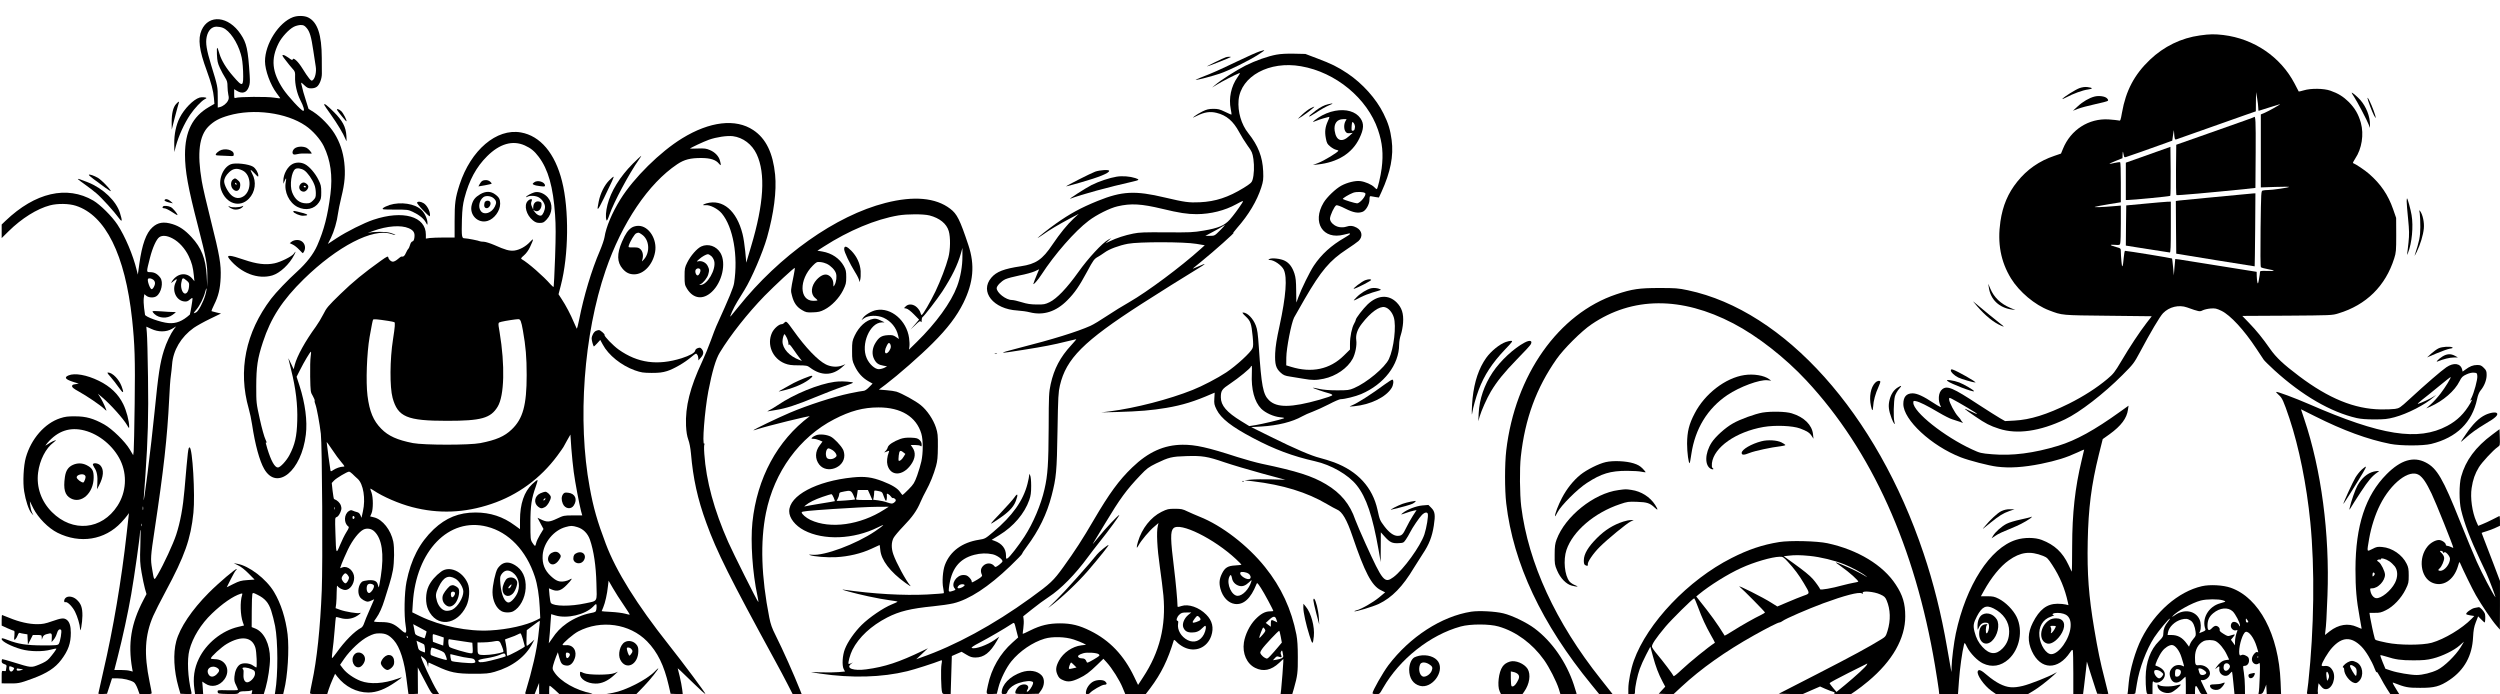 <?xml version="1.0" standalone="no"?>
<!DOCTYPE svg PUBLIC "-//W3C//DTD SVG 20010904//EN"
 "http://www.w3.org/TR/2001/REC-SVG-20010904/DTD/svg10.dtd">
<svg version="1.0" xmlns="http://www.w3.org/2000/svg"
 width="3000pt" height="833pt" viewBox="0 0 3000 833"
 preserveAspectRatio="xMidYMid meet">
<g transform="translate(0,833) scale(0.1,-0.1)"
fill="#000000" stroke="none">
<path d="M3518 8125 c-173 -64 -338 -322 -338 -530 0 -108 65 -285 141 -385
19 -25 38 -50 41 -56 5 -6 -20 -5 -70 4 -81 14 -430 12 -464 -3 -16 -6 -18 -1
-18 49 l0 56 33 -20 c64 -40 117 -23 142 45 14 36 16 63 11 142 -20 312 -36
386 -108 493 -145 218 -383 242 -469 48 -46 -104 -29 -240 61 -483 54 -148 80
-246 87 -330 l6 -71 -67 -39 c-196 -114 -286 -294 -286 -570 0 -197 36 -395
155 -855 101 -391 115 -469 113 -620 l-1 -115 -7 135 c-11 206 -63 337 -183
466 -79 85 -144 129 -228 155 -104 32 -175 21 -240 -39 -75 -67 -125 -206
-157 -437 l-18 -130 -14 55 c-43 178 -139 405 -231 545 -66 100 -205 238 -289
288 -317 185 -698 97 -1053 -242 l-47 -45 0 -82 0 -81 83 82 c157 155 341 270
497 311 91 24 227 22 310 -5 356 -114 591 -587 675 -1361 32 -302 38 -477 31
-1015 -4 -291 -9 -549 -12 -573 l-6 -44 -41 69 c-56 95 -211 246 -307 300
-128 71 -217 97 -345 97 -90 1 -123 -3 -184 -23 -185 -61 -347 -246 -411 -471
-28 -97 -38 -299 -20 -407 17 -108 55 -222 85 -258 l26 -30 -16 33 c-9 18 -19
56 -22 85 l-5 52 42 -85 c58 -114 180 -238 290 -293 271 -135 568 -87 765 124
28 30 60 67 71 83 l21 29 -3 -29 c-2 -16 -13 -112 -24 -214 -62 -559 -162
-1149 -281 -1659 -32 -140 -59 -258 -59 -263 0 -5 23 -8 52 -6 l52 3 30 92 30
93 66 0 c69 0 157 -21 196 -47 13 -8 32 -41 46 -79 l23 -64 72 0 c55 0 73 3
73 14 0 7 -11 68 -25 134 -69 335 -57 558 43 790 21 48 87 179 148 292 231
429 303 633 335 947 22 215 -11 784 -46 784 -17 0 -19 -21 -61 -506 -18 -214
-51 -393 -100 -542 -36 -110 -149 -354 -221 -477 -46 -78 -43 -81 -68 69 -20
117 -18 148 30 465 109 722 152 1109 175 1570 5 118 14 244 20 280 5 36 12 97
15 137 12 169 107 330 260 439 35 24 122 73 195 108 l132 64 -53 12 c-30 7
-57 14 -60 16 -4 2 10 38 31 79 51 102 72 189 78 326 6 158 -12 263 -118 684
-49 193 -98 405 -109 473 -57 337 -31 545 83 657 64 62 127 97 239 129 299 87
693 35 923 -122 85 -57 178 -162 219 -246 82 -168 108 -356 80 -576 -32 -257
-77 -430 -158 -615 -46 -104 -127 -209 -242 -314 -111 -100 -254 -250 -312
-326 -307 -405 -399 -861 -268 -1320 13 -44 31 -129 40 -190 36 -241 90 -437
145 -532 154 -267 448 -24 500 412 20 164 -8 375 -76 587 l-35 107 42 83 c47
94 121 218 130 218 3 0 2 -26 -3 -57 -5 -32 -8 -141 -6 -243 4 -182 4 -186 32
-232 15 -26 25 -52 22 -57 -3 -5 1 -25 9 -44 15 -37 51 -230 65 -352 16 -132
24 -1568 11 -1880 -18 -451 -59 -838 -117 -1103 -13 -63 -24 -120 -24 -128 0
-11 21 -14 103 -14 l103 0 18 57 c10 32 32 87 48 123 l29 65 27 -35 c93 -119
231 -190 371 -190 102 0 205 40 331 128 90 62 90 63 19 37 -165 -59 -328 -69
-441 -26 -81 31 -169 92 -211 147 l-36 47 50 73 c74 106 199 223 288 267 60
30 85 37 133 37 76 0 116 -19 173 -82 74 -82 129 -255 155 -483 6 -55 14 -115
17 -133 l5 -33 57 3 56 3 -1 158 -1 158 67 -128 c107 -203 98 -193 148 -193
l42 0 -24 38 c-57 90 -204 407 -194 417 2 2 18 -9 36 -24 23 -20 35 -41 41
-72 8 -40 9 -41 10 -11 1 17 3 32 5 32 2 0 46 -20 97 -44 158 -75 235 -91 439
-91 153 0 185 3 255 23 213 61 374 183 457 347 l21 40 -42 -38 c-22 -20 -44
-37 -49 -37 -4 0 -6 42 -4 94 l3 94 75 56 c40 31 76 56 79 56 5 0 4 -9 -16
-185 -19 -173 -70 -396 -155 -677 -5 -16 2 -18 53 -18 l58 0 27 68 27 67 0
-67 1 -68 60 0 60 0 0 48 c0 27 2 51 5 53 2 3 30 -19 62 -48 l57 -53 215 1
c164 1 204 3 166 10 -180 34 -370 141 -442 251 -25 37 -26 42 -15 86 7 26 22
71 34 101 l22 54 17 -63 c20 -72 33 -89 80 -96 45 -8 82 21 104 81 35 90 -15
170 -102 163 -24 -2 -43 0 -43 4 0 19 130 131 188 161 274 143 617 94 826
-118 126 -129 205 -290 260 -530 l23 -100 73 -3 73 -3 -7 59 c-4 33 -17 103
-30 157 l-24 96 32 -28 c17 -15 90 -86 163 -157 73 -72 135 -127 138 -124 6 6
-266 371 -442 593 -380 480 -630 880 -754 1210 -102 270 -148 429 -193 677
-148 800 -72 1836 191 2603 196 572 514 1043 859 1274 85 57 159 76 294 75
107 -1 171 -22 208 -69 24 -30 27 -20 11 38 -14 53 -60 101 -120 126 -43 19
-66 22 -145 19 -52 -2 -94 -2 -94 -1 0 7 164 84 226 106 90 32 218 51 288 43
122 -16 230 -97 286 -217 108 -231 86 -595 -67 -1105 l-58 -196 -12 132 c-7
72 -21 168 -33 213 -70 279 -237 421 -432 367 -48 -14 -56 -27 -13 -22 53 6
148 -42 196 -99 136 -163 198 -510 148 -835 -8 -54 -53 -164 -214 -519 -8 -16
-37 -93 -65 -170 -28 -77 -75 -192 -105 -255 -145 -309 -203 -540 -193 -769 4
-76 12 -123 27 -166 14 -37 26 -101 32 -165 26 -303 79 -546 185 -836 123
-341 282 -659 831 -1664 44 -80 108 -200 142 -267 l63 -123 54 0 54 0 -21 53
c-71 179 -205 480 -293 655 -42 83 -59 131 -75 212 -96 487 -110 906 -40 1255
99 492 402 909 819 1124 193 100 349 142 530 142 272 1 456 -112 516 -316 22
-75 22 -231 0 -331 -8 -38 -31 -115 -50 -169 -33 -90 -42 -105 -103 -167 -37
-37 -70 -68 -73 -68 -3 0 -16 16 -29 35 -30 45 -95 85 -208 129 -130 50 -216
62 -361 47 -436 -44 -762 -218 -762 -406 0 -81 71 -172 179 -229 235 -123 594
-109 886 36 93 47 83 33 -34 -47 -229 -155 -611 -297 -756 -282 -36 4 -43 3
-27 -4 47 -18 209 -31 317 -25 149 8 299 44 420 100 54 25 99 46 100 46 1 0 5
-27 8 -59 11 -123 118 -263 302 -396 44 -32 70 -47 59 -34 -51 57 -171 278
-205 378 -25 73 -24 141 2 194 12 23 66 87 119 142 107 110 163 189 206 292
16 37 46 99 67 136 47 85 91 194 119 295 17 62 21 107 22 232 1 139 -2 163
-23 229 -32 98 -107 209 -183 270 -61 50 -223 139 -291 161 -20 6 -76 15 -124
18 l-87 7 80 60 c149 113 419 349 564 495 180 179 291 326 370 485 121 246
140 456 60 694 -102 306 -136 374 -218 436 -173 133 -438 157 -777 70 -596
-152 -1272 -631 -1767 -1250 -44 -55 -85 -104 -90 -110 -22 -23 36 106 79 175
26 41 65 104 86 140 87 141 219 449 271 630 82 291 116 556 97 754 -26 261
-110 434 -262 535 -211 141 -522 105 -854 -99 -264 -162 -581 -475 -740 -731
-102 -165 -173 -334 -191 -454 -4 -27 -29 -101 -56 -165 -99 -229 -193 -542
-249 -828 -12 -62 -25 -109 -29 -105 -3 4 -19 40 -35 78 -36 87 -96 202 -146
277 l-37 57 28 108 c94 361 100 908 14 1248 -84 336 -261 545 -494 586 -292
51 -600 -212 -735 -625 -52 -161 -60 -221 -60 -439 l0 -197 -126 0 c-69 0
-147 -3 -173 -6 l-46 -7 0 48 c0 219 -276 297 -630 178 -111 -37 -321 -142
-441 -221 l-105 -69 37 73 c37 76 73 197 85 294 3 30 22 118 40 195 42 170 50
277 35 415 -15 131 -54 245 -117 347 -57 92 -164 202 -250 258 l-62 39 -30 96
c-28 86 -39 126 -56 201 -5 24 -3 23 35 -13 34 -32 47 -38 83 -38 28 0 52 7
69 20 33 26 60 99 59 158 -1 26 -1 110 -1 187 -1 279 -51 429 -162 485 -45 23
-126 25 -181 5z m161 -130 c38 -44 56 -104 81 -275 11 -74 24 -160 29 -190 10
-61 -7 -138 -35 -161 -14 -12 -20 -9 -44 20 -16 18 -51 71 -80 118 -52 85
-111 140 -118 109 -2 -11 -15 -6 -48 20 -25 18 -54 34 -65 34 -17 0 -13 -10
28 -62 26 -35 63 -80 82 -101 32 -35 34 -42 32 -100 -3 -87 23 -200 63 -278
40 -77 54 -129 35 -129 -23 0 -185 176 -242 262 -133 202 -149 359 -54 548 36
73 122 167 182 198 22 12 59 21 81 22 36 0 47 -5 73 -35z m-1004 1 c81 -34
173 -169 215 -316 16 -53 23 -113 27 -205 6 -191 -3 -195 -120 -59 -81 92
-139 188 -162 264 -30 101 -35 101 -32 -1 4 -84 9 -106 36 -165 18 -38 45 -90
62 -115 24 -37 29 -57 29 -105 0 -32 5 -78 10 -102 8 -33 7 -49 -5 -71 -17
-34 -59 -67 -97 -76 l-25 -6 0 118 c1 128 -2 143 -78 388 -57 188 -70 267 -55
342 17 78 60 123 119 123 23 0 57 -6 76 -14z m3622 -1411 c73 -33 116 -68 167
-136 115 -152 174 -362 197 -698 9 -126 9 -245 0 -510 -7 -190 -15 -349 -17
-353 -3 -4 -19 9 -37 29 -83 96 -269 259 -347 303 -12 7 -7 16 27 45 26 22 54
60 72 98 48 103 48 115 2 65 -51 -56 -126 -97 -190 -105 -57 -6 -106 7 -240
67 -47 20 -103 38 -124 39 -21 0 -41 3 -46 5 -13 8 -154 36 -183 36 -23 0 -28
5 -34 36 -4 20 -4 107 -1 193 4 121 11 178 30 253 56 215 142 374 272 503 150
150 306 195 452 130z m4856 -840 c123 -32 206 -99 232 -188 22 -73 20 -226 -5
-318 -28 -107 -93 -277 -155 -407 -61 -126 -152 -282 -165 -282 -5 0 -11 13
-15 28 -3 16 -22 44 -41 63 -42 41 -101 47 -135 13 l-21 -21 29 -6 c16 -3 54
-32 90 -69 l62 -63 -51 -60 -52 -60 58 55 c46 45 58 52 66 40 7 -11 10 -7 10
17 0 17 5 35 11 38 21 14 174 213 237 308 115 178 184 318 223 457 l18 65 0
-101 c1 -115 -23 -252 -64 -360 -72 -193 -252 -441 -485 -669 l-92 -90 5 37
c3 20 1 66 -4 102 -29 210 -216 369 -393 335 -56 -10 -137 -58 -161 -95 l-17
-26 32 23 c49 37 161 39 233 6 90 -41 154 -120 175 -215 l9 -40 -36 25 c-31
21 -45 24 -98 21 -74 -5 -105 -24 -147 -92 -40 -64 -46 -137 -17 -194 25 -50
53 -70 112 -80 l44 -8 -32 -17 c-18 -9 -48 -17 -68 -17 -47 0 -114 61 -145
133 -72 165 38 424 180 428 l35 1 -50 24 c-37 18 -59 23 -85 18 -87 -15 -171
-91 -224 -202 -29 -63 -31 -74 -31 -182 0 -108 2 -119 31 -181 39 -83 93 -142
162 -182 l53 -30 -42 -43 c-26 -27 -52 -44 -66 -44 -12 0 -89 -14 -170 -31
-186 -39 -498 -140 -713 -231 -148 -63 -440 -203 -440 -212 0 -1 24 5 53 15
108 36 641 168 622 153 -387 -289 -631 -742 -686 -1273 -24 -234 1 -607 60
-879 10 -46 14 -79 10 -75 -16 16 -300 583 -360 718 -170 384 -265 735 -287
1058 -5 70 -4 112 3 119 7 8 6 9 -4 3 -27 -16 5 397 49 630 46 238 89 385 138
465 127 209 336 473 536 679 124 126 357 343 364 336 2 -2 -4 -41 -13 -87 -38
-189 -38 -182 -20 -250 21 -82 57 -133 120 -169 46 -27 57 -30 130 -27 65 2
91 8 139 33 85 43 176 138 223 232 34 70 38 84 38 157 0 71 -4 88 -29 134 -51
91 -143 154 -258 174 l-59 10 78 50 c299 192 621 327 893 373 107 18 303 18
373 0z m-6247 -154 c57 -26 74 -54 67 -110 -4 -31 -11 -45 -24 -48 -12 -3 -23
-21 -29 -44 -6 -21 -15 -41 -20 -44 -5 -3 -18 -26 -29 -50 -17 -39 -28 -47
-57 -44 -3 0 -21 -14 -40 -30 -19 -17 -45 -31 -58 -31 -25 0 -52 25 -57 53 -3
15 -17 9 -86 -40 -206 -147 -339 -256 -489 -402 -147 -143 -166 -165 -204
-242 -23 -46 -64 -113 -90 -149 -126 -172 -226 -353 -253 -458 l-13 -53 -32
68 c-18 37 -32 66 -32 63 0 -3 15 -66 34 -140 56 -223 79 -416 73 -610 -5
-187 -28 -287 -94 -412 -36 -68 -110 -148 -138 -148 -38 0 -82 78 -128 229
-19 61 -22 79 -11 70 9 -7 4 8 -10 37 -14 28 -44 134 -68 244 -43 194 -43 196
-43 395 1 235 15 332 80 530 95 290 233 503 491 756 402 393 831 615 1046 542
31 -11 55 -16 52 -11 -3 4 -30 15 -61 24 -55 16 -193 16 -263 0 -14 -4 12 7
58 23 170 61 334 73 428 32z m-2834 -123 c76 -40 149 -121 192 -211 39 -83 52
-133 62 -232 l7 -70 -23 28 c-70 88 -189 70 -252 -38 -8 -14 -3 -13 21 8 44
37 52 34 30 -10 -49 -96 3 -217 98 -230 32 -4 45 0 71 22 28 23 32 24 32 8 0
-20 -28 -185 -32 -188 -89 -80 -165 -110 -257 -102 -94 8 -281 76 -281 101 0
6 -5 43 -11 81 -5 39 -7 91 -4 117 l7 48 25 -20 c31 -24 90 -26 121 -4 59 41
85 168 46 221 -34 46 -70 66 -118 67 -52 1 -52 -9 -6 173 31 122 77 223 112
247 36 25 93 20 160 -16z m7850 -304 c49 -24 96 -73 109 -112 13 -38 5 -105
-16 -142 -14 -25 -14 -24 -15 16 0 47 -28 90 -68 105 -37 14 -84 -6 -131 -56
-69 -75 -78 -170 -21 -219 17 -13 30 -27 30 -30 0 -3 -22 -6 -49 -6 -171 0
-175 255 -8 422 45 45 50 47 92 43 25 -2 59 -12 77 -21z m-8084 -190 c13 -9
22 -26 22 -42 0 -29 -24 -72 -40 -72 -20 0 -58 109 -43 124 11 11 38 6 61 -10z
m402 -11 c30 -25 32 -30 28 -75 -6 -58 -32 -92 -58 -78 -26 14 -43 73 -35 123
12 68 17 71 65 30z m225 -170 c-25 -88 -84 -199 -112 -212 -37 -17 -37 -14 2
32 43 50 91 147 108 218 7 28 13 44 15 35 2 -9 -4 -42 -13 -73z m2189 -313
c37 -6 73 -13 78 -16 11 -7 8 -52 -16 -207 -38 -240 -40 -572 -5 -701 63 -230
173 -276 653 -276 411 0 524 31 608 170 80 132 89 497 23 895 -20 118 -21 113
23 124 44 11 174 31 202 31 25 0 35 -23 55 -137 34 -191 45 -321 45 -533 0
-363 -45 -525 -179 -653 -87 -84 -187 -127 -376 -164 -131 -26 -678 -25 -810
0 -188 37 -295 85 -380 172 -95 96 -141 206 -165 396 -21 168 -8 513 25 704
25 143 37 200 42 209 6 9 52 5 177 -14z m-2838 -97 c85 -40 180 -39 248 1 l49
29 -26 -34 c-38 -51 -92 -164 -120 -254 -47 -150 -67 -281 -112 -735 -39 -397
-142 -1219 -130 -1035 3 39 12 162 20 275 30 431 38 710 31 1175 -3 253 -10
493 -14 533 -4 39 -7 72 -6 72 1 0 28 -12 60 -27z m8874 -213 c0 -31 -34 -80
-56 -80 -21 0 -18 44 7 91 17 33 23 38 35 29 8 -7 14 -25 14 -40z m-9676
-1006 c178 -46 348 -187 431 -359 83 -174 70 -381 -35 -544 -188 -291 -539
-324 -787 -76 -128 128 -188 299 -166 473 19 151 93 295 186 363 31 24 36 30
17 24 -14 -4 -36 -14 -50 -23 -14 -8 -36 -22 -50 -31 -21 -13 -20 -10 9 24
125 145 271 194 445 149z m5871 -499 c17 -127 66 -386 88 -470 l14 -50 -111 0
c-108 0 -113 -1 -193 -39 -91 -43 -121 -44 -194 -8 l-39 19 36 -68 36 -67 -41
-68 c-22 -37 -44 -82 -47 -101 -3 -18 -10 -33 -14 -33 -5 0 -19 17 -32 38 -22
35 -23 45 -23 232 0 214 13 298 65 443 16 42 24 77 19 77 -6 0 -34 -23 -63
-50 -96 -91 -146 -237 -146 -432 l0 -108 -62 45 c-142 105 -294 155 -472 155
-199 0 -354 -63 -501 -201 -170 -162 -273 -360 -327 -631 -26 -132 -31 -402
-10 -527 16 -97 5 -105 -60 -46 -80 72 -128 90 -235 90 -58 0 -89 4 -85 10 3
6 16 24 28 40 36 50 70 125 99 220 15 50 40 132 57 183 16 50 36 127 43 170
17 94 19 272 4 344 -29 138 -127 263 -228 289 l-49 12 16 36 c22 50 21 192 0
251 -10 24 -16 45 -14 47 1 1 18 -8 37 -21 113 -76 306 -160 464 -201 317 -83
629 -71 950 37 317 106 591 307 792 578 38 52 72 100 74 105 2 6 22 42 44 80
l40 70 11 -165 c7 -91 20 -219 29 -285z m-2788 118 c42 -50 43 -53 20 -53 -32
0 -86 -19 -120 -42 -21 -15 -28 -16 -31 -6 -4 14 -46 327 -46 342 0 5 30 -36
66 -90 36 -55 86 -123 111 -151z m132 -140 c16 -16 44 -43 64 -60 67 -61 96
-238 62 -389 l-17 -78 -13 32 c-9 21 -23 33 -42 37 -15 4 -38 11 -50 17 -17 9
-28 7 -48 -6 -57 -37 -61 -142 -7 -182 13 -9 10 -20 -22 -71 -21 -33 -55 -103
-76 -154 -47 -113 -47 -114 -55 143 -6 185 -6 186 15 193 13 4 30 25 42 52 17
40 19 51 9 85 -11 34 -43 65 -83 80 -3 2 -11 46 -17 98 l-10 94 27 29 c28 30
158 107 180 107 8 0 26 -12 41 -27z m6213 -253 l26 -60 -100 0 c-90 0 -99 2
-94 17 4 9 10 36 13 60 l6 43 61 0 61 0 27 -60z m163 -16 c10 -30 22 -54 27
-54 8 0 13 36 10 73 -2 14 2 16 18 7 10 -5 26 -20 34 -32 9 -12 16 -19 16 -15
0 4 9 3 20 -3 27 -14 25 -34 -3 -53 -21 -14 -29 -13 -78 3 -30 11 -80 22 -112
26 l-59 7 6 30 c3 16 6 42 6 57 0 27 0 27 48 18 47 -10 49 -11 67 -64z m-365
16 c13 -27 22 -52 19 -54 -7 -5 -219 -21 -219 -16 1 3 7 16 15 30 8 14 14 35
15 47 0 15 7 24 23 27 12 3 31 7 42 9 67 15 81 9 105 -43z m-236 -31 c9 -23
16 -42 14 -43 -2 -1 -78 -15 -170 -29 -92 -15 -176 -30 -185 -33 -15 -5 -15
-3 2 11 43 36 112 70 204 102 53 18 101 33 107 33 7 0 19 -19 28 -41z m-8287
-146 c-3 -10 -5 -2 -5 17 0 19 2 27 5 18 2 -10 2 -26 0 -35z m2300 5 c-3 -7
-5 -2 -5 12 0 14 2 19 5 13 2 -7 2 -19 0 -25z m6593 -4 c-286 -184 -648 -235
-885 -123 -52 25 -105 70 -105 91 0 12 71 19 378 40 207 14 442 26 522 26
l145 1 -55 -35z m-6355 -94 c0 -7 -6 -15 -12 -17 -8 -3 -13 4 -13 17 0 13 5
20 13 18 6 -3 12 -11 12 -18z m-2558 -102 c-3 -7 -5 -2 -5 12 0 14 2 19 5 13
2 -7 2 -19 0 -25z m4147 -8 c261 -66 471 -286 574 -600 31 -93 52 -226 59
-372 l6 -126 -49 -25 c-121 -61 -343 -111 -549 -122 -267 -16 -596 51 -844
171 l-94 46 7 111 c38 627 433 1034 890 917z m1083 -5 c71 -21 125 -75 152
-151 46 -132 73 -317 78 -526 6 -229 20 -205 -132 -238 -178 -39 -380 -37
-414 4 -6 7 -13 49 -17 94 l-7 82 38 -16 c64 -26 110 -12 177 58 59 60 76 90
36 64 -13 -8 -40 -18 -60 -21 -65 -12 -103 2 -167 61 -76 70 -106 148 -99 253
11 149 133 299 277 337 61 17 78 17 138 -1z m-2435 -52 c92 -87 119 -271 78
-537 -11 -71 -22 -131 -24 -133 -2 -3 -7 10 -11 27 -10 47 -42 62 -115 57 -33
-3 -68 -11 -76 -18 -44 -36 -58 -128 -27 -180 17 -29 67 -59 98 -59 9 0 29 7
45 15 17 9 30 14 30 13 0 -2 -24 -58 -54 -125 -30 -67 -60 -140 -67 -163 -7
-23 -22 -46 -33 -52 -82 -43 -200 -162 -299 -302 -27 -38 -51 -66 -53 -63 -3
3 0 43 6 88 7 46 18 155 25 242 6 86 14 159 17 162 2 2 26 -3 53 -11 60 -19
128 -13 182 15 42 21 81 57 49 45 -24 -9 -171 15 -234 38 l-55 20 7 52 c3 28
6 92 6 141 1 66 3 85 11 72 13 -22 61 -47 92 -47 55 0 107 72 107 147 0 79
-75 147 -139 125 l-30 -11 20 57 c12 31 45 107 74 168 57 118 134 215 190 241
42 18 93 9 127 -24z m-2808 -175 c-6 -170 -4 -208 15 -319 12 -70 30 -156 40
-192 l19 -66 -38 -73 c-147 -280 -186 -519 -134 -820 l7 -37 -34 9 c-19 6 -68
10 -110 10 l-77 0 39 152 c61 237 125 534 164 758 39 226 105 692 105 740 0
16 2 30 5 30 3 0 2 -87 -1 -192z m2492 -354 c16 -23 16 -28 1 -60 -9 -19 -23
-34 -31 -34 -17 0 -46 38 -46 60 0 22 29 60 45 60 8 0 22 -12 31 -26z m3308
-354 c42 -62 75 -114 73 -116 -2 -2 -27 4 -57 12 -30 8 -106 18 -167 21 -62 3
-113 7 -113 9 0 1 8 22 19 46 23 54 47 162 56 251 l8 69 52 -90 c28 -49 86
-140 129 -202z m-3001 240 c13 -12 -3 -56 -29 -81 -19 -18 -26 -20 -39 -9 -21
18 -20 86 3 99 17 10 49 6 65 -9z m2673 -294 c-6 -30 -10 -32 -73 -44 -90 -17
-198 -64 -280 -121 -76 -54 -125 -104 -179 -186 -20 -30 -38 -55 -39 -55 -1 0
2 25 6 55 4 30 10 109 14 175 4 66 8 120 9 120 0 0 23 -7 50 -15 139 -42 356
8 452 104 35 37 39 38 42 19 2 -11 1 -35 -2 -52z m-2038 -262 c4 -2 -20 -84
-24 -84 -1 0 -27 9 -57 21 -50 19 -56 24 -61 58 -4 20 -9 48 -12 64 l-6 27 79
-42 c43 -23 79 -42 81 -44z m1157 -96 c11 -40 21 -78 23 -84 3 -10 -191 -114
-211 -114 -3 0 -6 19 -6 43 0 23 -4 66 -10 96 -6 29 -11 55 -11 57 0 1 28 12
63 24 34 11 73 27 87 35 14 8 30 14 35 15 6 0 19 -33 30 -72z m-1009 42 l59
-20 -3 -48 -4 -49 -61 22 -62 23 -3 46 c-2 25 1 46 6 46 4 0 35 -9 68 -20z
m-372 -16 c3 -8 2 -12 -4 -9 -6 3 -10 10 -10 16 0 14 7 11 14 -7z m658 -50
l116 -17 4 -64 c3 -57 1 -63 -17 -63 -41 0 -250 62 -262 77 -7 9 -13 34 -13
56 0 38 1 39 28 33 15 -3 80 -13 144 -22z m-464 -37 c10 -8 18 -97 8 -97 -2 0
-19 7 -38 15 -26 10 -37 22 -41 43 -3 17 -9 42 -13 56 l-6 27 38 -18 c22 -9
45 -21 52 -26z m935 -23 c18 -46 22 -66 14 -69 -50 -18 -155 -35 -218 -35 -88
0 -89 1 -89 98 l0 52 63 1 c34 0 82 4 107 8 95 17 94 18 123 -55z m-759 -42
c64 -26 69 -30 86 -74 14 -38 15 -48 5 -48 -17 0 -166 47 -182 58 -15 9 -5 92
11 91 6 0 42 -12 80 -27z m1574 -52 c4 -21 -23 -55 -36 -46 -7 4 -12 21 -12
37 0 26 3 30 22 27 13 -2 24 -10 26 -18z m-774 -6 c4 -9 5 -18 4 -20 -7 -7
-181 -54 -238 -64 -66 -12 -90 -9 -90 13 0 9 32 18 103 29 56 9 122 26 147 37
56 24 66 25 74 5z m-574 -14 c41 -11 103 -23 136 -26 52 -6 64 -10 73 -30 9
-21 8 -24 -16 -30 -30 -8 -254 13 -264 24 -11 11 -21 82 -12 82 4 0 42 -9 83
-20z"/>
<path d="M5787 6159 c-9 -5 -24 -23 -31 -38 l-15 -28 76 13 c42 8 79 16 82 20
3 3 -5 14 -18 25 -25 21 -66 24 -94 8z"/>
<path d="M6410 6142 c-23 -19 -23 -20 -4 -29 10 -6 45 -14 77 -17 46 -6 57 -5
57 7 0 44 -90 71 -130 39z"/>
<path d="M5762 5999 c-60 -36 -85 -67 -101 -127 -33 -119 74 -228 190 -193 80
24 151 120 151 206 0 53 -12 77 -58 111 -54 41 -115 42 -182 3z m163 -49 c33
-31 36 -53 13 -99 -38 -77 -127 -106 -167 -55 -37 47 -21 131 31 169 30 21 92
14 123 -15z"/>
<path d="M5814 5896 c-9 -38 -1 -61 23 -64 27 -4 57 38 48 68 -10 31 -63 28
-71 -4z"/>
<path d="M6410 6021 c-37 -12 -88 -39 -96 -52 -5 -8 -1 -8 14 0 33 18 104 13
140 -9 39 -24 72 -75 72 -113 0 -38 -25 -96 -45 -103 -21 -8 -55 10 -79 43
l-18 25 22 -12 c34 -18 74 15 78 64 3 30 -1 38 -20 45 -43 16 -77 -12 -79 -63
l-1 -31 -15 35 c-12 26 -13 42 -5 63 9 23 8 27 -7 27 -10 0 -27 -10 -39 -23
-48 -51 -16 -168 62 -231 30 -24 48 -31 83 -31 39 0 49 5 83 41 71 76 77 189
14 264 -43 51 -113 77 -164 61z"/>
<path d="M10130 5340 c0 -34 66 -171 135 -283 25 -39 45 -83 46 -97 1 -21 2
-20 11 10 6 19 8 67 6 107 -6 90 -46 177 -114 246 -56 56 -84 62 -84 17z"/>
<path d="M9410 4455 c-7 -8 -20 -15 -29 -15 -34 0 -93 -52 -117 -103 -65 -141
5 -310 155 -369 44 -17 78 -22 161 -22 97 -1 108 -3 140 -27 134 -101 268 -99
386 6 l39 35 -37 -15 c-60 -24 -136 -19 -198 12 -96 48 -243 201 -390 408 -81
113 -87 118 -110 90z m30 -175 c11 -21 21 -54 21 -72 1 -18 3 -25 6 -16 3 13
18 -3 54 -55 27 -39 61 -87 76 -105 l26 -33 -29 11 c-122 46 -204 136 -204
224 0 34 15 86 25 86 2 0 14 -18 25 -40z"/>
<path d="M9710 3813 c-88 -32 -174 -70 -233 -105 -40 -23 -88 -50 -107 -60
-34 -18 -34 -18 -5 -12 142 31 261 79 342 138 54 40 55 58 3 39z"/>
<path d="M10016 3748 c-192 -26 -486 -146 -682 -279 -39 -26 -87 -55 -105 -63
-19 -9 -25 -14 -14 -12 11 3 54 10 95 16 118 18 256 63 467 151 107 44 258
103 336 129 127 43 138 49 107 54 -71 11 -147 12 -204 4z"/>
<path d="M1830 4593 c0 -5 10 -19 23 -31 56 -52 152 -58 215 -12 23 17 42 31
42 33 0 2 -17 3 -37 3 -21 0 -84 3 -140 8 -65 5 -103 5 -103 -1z"/>
<path d="M874 2751 c-55 -25 -84 -68 -95 -144 -21 -146 -1 -220 71 -258 127
-68 272 64 274 248 1 85 -16 116 -84 151 -54 27 -111 28 -166 3z m146 -126 c9
-11 9 -22 0 -50 -6 -19 -16 -35 -21 -35 -25 0 -78 41 -79 62 -1 32 77 51 100
23z"/>
<path d="M1115 2761 c-3 -5 6 -26 19 -46 30 -43 40 -101 34 -191 l-4 -65 23
43 c57 109 63 193 17 243 -23 25 -77 35 -89 16z"/>
<path d="M6484 2410 c-69 -31 -84 -115 -27 -160 31 -24 45 -25 82 -5 29 14 71
85 71 119 0 23 -44 66 -67 65 -10 0 -36 -9 -59 -19z m56 -75 c-7 -9 -15 -13
-17 -11 -7 7 7 26 19 26 6 0 6 -6 -2 -15z"/>
<path d="M6756 2399 c-20 -29 -21 -69 -2 -114 26 -61 98 -72 131 -21 48 73 17
144 -66 153 -40 5 -48 2 -63 -18z"/>
<path d="M6024 1561 c-17 -10 -41 -35 -53 -54 -27 -44 -61 -201 -61 -283 0
-101 45 -195 110 -229 37 -19 103 -19 138 -1 81 43 143 157 150 277 7 128 -39
226 -133 280 -58 34 -107 37 -151 10z m126 -100 c68 -48 94 -138 66 -228 -19
-60 -81 -133 -113 -133 -47 0 -87 91 -98 221 -6 73 -5 90 10 113 36 55 82 64
135 27z"/>
<path d="M6087 1389 c-25 -15 -57 -86 -57 -129 0 -78 69 -108 123 -54 31 30
61 115 52 144 -15 46 -73 65 -118 39z m43 -98 c-10 -20 -30 -29 -30 -14 0 10
33 44 37 39 3 -2 0 -14 -7 -25z"/>
<path d="M5294 1471 c-67 -49 -122 -113 -151 -176 -38 -81 -40 -204 -5 -280
99 -216 344 -193 458 43 38 79 46 208 16 274 -63 144 -220 212 -318 139z m172
-86 c46 -27 94 -106 94 -155 0 -72 -67 -182 -131 -215 -15 -8 -45 -15 -67 -15
-49 0 -97 47 -118 115 -20 70 -18 92 20 171 57 120 116 149 202 99z"/>
<path d="M5409 1303 c-17 -4 -67 -62 -87 -100 -22 -40 -15 -92 17 -124 36 -36
70 -37 109 -4 45 38 75 140 56 190 -4 8 -19 22 -35 30 -29 15 -32 16 -60 8z
m51 -91 c0 -26 -25 -56 -38 -48 -13 8 -16 48 -5 59 14 14 43 7 43 -11z"/>
<path d="M6619 1695 c-36 -19 -53 -69 -36 -103 26 -53 82 -45 124 17 28 42 29
55 3 81 -23 23 -54 25 -91 5z"/>
<path d="M6923 1695 c-32 -13 -43 -32 -43 -69 0 -56 82 -76 119 -30 50 64 -1
130 -76 99z"/>
<path d="M26400 7905 c-226 -31 -433 -132 -601 -292 -187 -178 -289 -372 -335
-634 -18 -100 -18 -101 -43 -94 -14 3 -66 8 -116 12 -240 15 -457 -124 -550
-354 l-23 -56 -79 -27 c-181 -61 -328 -163 -445 -309 -112 -139 -175 -288
-203 -478 -38 -260 3 -481 127 -684 99 -161 287 -319 457 -383 160 -61 143
-59 709 -65 l523 -6 -62 -80 c-86 -112 -204 -290 -304 -460 -78 -131 -93 -151
-168 -214 -125 -105 -286 -208 -458 -294 -267 -132 -466 -194 -656 -204 l-112
-6 -58 33 c-32 18 -148 92 -258 163 -312 205 -379 233 -438 186 -48 -37 -55
-138 -16 -210 6 -11 -28 6 -83 42 -128 85 -203 119 -258 119 -74 -1 -110 -43
-110 -128 0 -190 336 -502 690 -640 101 -39 335 -100 434 -112 152 -19 319 -8
529 34 188 39 301 74 435 136 45 21 82 37 82 35 0 -1 -13 -59 -30 -128 -80
-333 -113 -635 -114 -1029 -1 -170 -2 -308 -4 -308 -1 0 -20 37 -41 83 -70
149 -166 239 -320 298 -80 31 -211 32 -308 1 -311 -97 -600 -545 -723 -1123
-23 -108 -49 -316 -51 -404 l-1 -60 -9 45 c-5 25 -25 137 -44 250 -69 400
-163 777 -282 1130 -563 1679 -1667 2911 -2828 3157 -118 25 -149 27 -345 27
-237 0 -324 -12 -512 -75 -696 -232 -1217 -970 -1323 -1875 -19 -164 -19 -472
0 -635 84 -720 425 -1445 1024 -2176 l92 -113 80 0 81 0 -19 24 c-10 13 -66
84 -124 157 -541 680 -869 1393 -954 2070 -18 144 -21 459 -5 599 50 456 186
825 430 1173 87 124 299 335 418 415 490 333 1078 337 1702 11 291 -152 622
-411 877 -685 783 -841 1304 -1998 1543 -3419 21 -126 41 -256 45 -288 l6 -57
113 0 112 0 12 163 c10 142 38 344 60 431 8 29 8 29 37 -29 37 -74 125 -164
189 -195 108 -52 217 -34 310 50 133 122 175 345 96 507 -41 84 -132 176 -215
218 -51 26 -71 30 -137 30 l-77 0 36 65 c89 161 197 294 299 366 140 100 255
115 412 53 47 -19 58 -30 109 -108 93 -142 152 -285 188 -450 l7 -33 -33 8
c-19 5 -63 9 -99 9 -128 -1 -216 -69 -296 -227 -61 -122 -64 -225 -11 -342
104 -227 314 -232 459 -13 20 30 27 34 32 22 3 -9 6 -131 6 -271 l0 -254 59 0
58 0 11 87 c6 49 17 137 23 196 l12 108 43 -138 c24 -76 52 -163 62 -193 l19
-55 66 -3 c37 -2 67 0 67 3 0 3 -20 83 -44 178 -52 199 -83 351 -125 602 -66
392 -86 658 -78 1049 8 397 43 675 133 1039 l47 188 83 59 c138 100 206 191
220 294 l7 48 -99 -71 c-312 -224 -530 -344 -744 -410 -292 -89 -554 -123
-794 -102 -135 11 -145 14 -241 58 -334 154 -705 449 -705 561 0 22 3 24 31
18 43 -8 134 -53 274 -136 66 -39 138 -75 160 -81 22 -6 62 -19 89 -29 46 -18
48 -18 32 -1 -9 9 -16 20 -16 23 0 3 -15 21 -32 40 -40 42 -108 171 -108 204
0 24 0 24 33 8 84 -43 308 -177 303 -181 -3 -3 -43 13 -88 36 -93 46 -79 32
67 -68 122 -83 175 -111 285 -146 216 -70 488 -31 791 113 175 83 465 307 689
532 130 130 138 141 209 273 128 241 240 430 278 469 74 76 190 104 288 69
146 -52 152 -53 187 -35 18 9 60 19 95 22 56 4 70 1 131 -28 107 -52 271 -230
416 -450 41 -63 82 -125 91 -137 8 -12 66 -69 128 -126 333 -303 676 -502 989
-574 50 -11 117 -16 213 -16 119 0 155 4 239 26 154 41 367 150 471 242 l30
27 -32 -21 c-36 -24 -146 -76 -183 -86 -16 -5 -1 11 40 43 36 27 128 102 205
165 77 64 141 114 143 112 7 -7 -60 -117 -120 -196 -32 -43 -85 -101 -116
-129 l-57 -51 50 22 c153 68 292 188 349 303 26 51 37 62 83 83 34 16 66 23
90 21 36 -3 38 -5 41 -41 4 -42 -39 -199 -70 -261 -19 -37 -19 -40 -2 -26 13
11 11 2 -10 -35 -73 -127 -158 -211 -278 -275 -350 -187 -796 -117 -1658 260
-171 74 -388 155 -396 147 -3 -2 11 -18 31 -36 42 -37 56 -67 129 -283 114
-342 206 -797 250 -1243 55 -553 46 -1280 -24 -1925 -6 -52 -13 -105 -15 -117
-5 -22 -3 -23 66 -23 62 0 70 2 65 16 -4 9 -3 39 0 66 l7 49 29 -35 c22 -27
37 -36 59 -36 78 0 129 146 79 227 -24 41 -53 56 -96 51 -22 -3 -34 0 -34 8 0
29 75 156 125 211 120 133 230 137 352 15 54 -54 124 -172 159 -265 13 -34 23
-53 24 -42 0 12 18 -14 43 -60 23 -45 60 -109 82 -143 l40 -62 54 0 53 0 -18
28 c-10 15 -29 47 -43 71 -23 41 -23 44 -5 37 139 -54 167 -60 314 -60 173 -1
237 16 355 95 177 119 272 291 282 512 5 86 11 123 33 180 l28 71 37 -37 c20
-20 38 -37 40 -37 9 0 12 75 5 102 -10 32 -59 86 -76 82 -5 -1 -26 -5 -47 -9
-38 -6 -111 -60 -102 -75 3 -4 26 -11 51 -15 l46 -7 -33 -34 c-113 -116 -326
-244 -478 -287 -112 -31 -391 -31 -541 1 -139 30 -137 29 -144 55 -14 49 -45
195 -54 248 l-8 55 66 0 c54 -1 77 4 132 32 88 43 183 143 235 248 36 73 38
84 38 168 0 76 -4 99 -25 141 -52 107 -174 191 -293 201 -55 5 -68 3 -119 -24
-69 -34 -66 -43 -38 123 24 139 72 290 131 407 131 262 351 431 466 359 47
-30 88 -90 153 -226 49 -101 260 -628 260 -648 0 -3 -12 1 -27 9 -16 7 -36 14
-45 14 -10 0 -18 6 -18 14 0 22 -49 56 -82 56 -42 0 -101 -33 -137 -77 -114
-138 -85 -371 53 -434 128 -58 262 27 312 197 16 55 18 57 27 34 34 -80 143
-304 188 -383 65 -114 195 -307 249 -367 l39 -45 1 292 0 291 -79 209 c-43
114 -93 243 -110 286 -17 43 -31 79 -31 82 0 2 26 11 58 20 31 9 81 28 110 42
l52 24 0 61 c0 33 -3 58 -7 56 -5 -2 -41 -20 -81 -41 -40 -21 -95 -46 -123
-57 l-50 -20 -23 52 c-50 114 -74 285 -56 402 15 100 40 172 87 249 37 60 172
206 226 243 28 19 28 20 25 116 l-3 98 -87 -65 c-200 -148 -321 -311 -374
-506 -25 -89 -25 -297 -1 -396 40 -166 109 -347 229 -603 30 -63 62 -131 71
-150 36 -77 125 -314 111 -295 -35 46 -158 281 -223 426 -39 87 -128 303 -199
480 -206 517 -278 641 -414 710 -146 75 -299 29 -468 -141 -254 -255 -373
-618 -374 -1140 0 -232 12 -370 50 -577 13 -73 24 -135 24 -137 0 -3 -25 7
-56 21 -106 48 -220 30 -327 -52 l-57 -45 4 37 c11 82 16 179 26 438 28 739
-74 1510 -279 2117 l-39 117 166 -83 c344 -173 635 -279 907 -333 124 -24 392
-24 490 0 306 76 491 257 551 540 9 45 24 80 41 101 44 52 73 125 73 185 0 47
-4 57 -34 87 -29 29 -41 34 -80 34 -49 0 -89 -16 -142 -56 l-32 -23 -6 25
c-19 75 -101 87 -189 27 -60 -41 -247 -202 -442 -382 -114 -105 -123 -110
-175 -118 -30 -4 -107 -7 -171 -6 -315 5 -623 131 -979 399 -191 144 -276 224
-349 328 -90 129 -163 219 -254 313 l-79 82 538 3 c527 4 541 4 614 27 336
101 567 330 671 661 22 69 24 92 24 280 l-1 205 -35 101 c-61 176 -149 305
-290 428 -51 45 -161 118 -192 129 -5 1 7 26 27 56 78 116 105 287 67 426 -29
104 -71 176 -145 251 -67 66 -129 104 -221 136 -79 28 -234 30 -319 4 -32 -9
-59 -16 -61 -14 -1 2 -24 45 -50 96 -167 319 -486 537 -855 582 -105 12 -159
12 -280 -5z m699 -867 c1 -21 2 -38 4 -38 1 0 58 18 127 40 69 22 127 40 130
40 11 -1 -137 -84 -182 -103 l-48 -20 0 -438 0 -438 173 6 c94 3 170 3 166 0
-7 -9 -200 -37 -251 -37 -24 0 -52 -3 -64 -6 -21 -5 -21 -10 -27 -457 -3 -275
-2 -456 4 -463 5 -6 43 -17 84 -24 42 -7 73 -15 70 -18 -3 -4 -42 -5 -85 -3
-70 2 -80 0 -80 -15 0 -10 -5 -47 -12 -83 -9 -54 -13 -61 -19 -41 -4 14 -7 48
-8 77 l-1 51 -37 6 c-21 3 -218 35 -438 70 -220 36 -423 68 -451 72 l-51 6 -9
-98 -8 -99 -9 100 c-5 55 -11 101 -12 103 -4 5 -537 92 -565 92 -4 0 -11 -37
-15 -81 -10 -121 -21 -137 -28 -44 -4 43 -7 95 -7 116 0 38 0 39 -57 55 -79
22 -84 31 -15 26 55 -4 60 -3 65 19 4 13 7 120 7 238 l0 214 -72 -6 c-146 -13
-263 -17 -238 -9 14 5 89 19 168 32 l142 23 0 238 c0 131 -3 240 -8 243 -4 2
-34 -2 -67 -9 -32 -8 -61 -13 -62 -11 -2 2 32 18 77 36 l80 32 1 47 c1 25 3
37 6 26 2 -11 6 -30 9 -43 4 -19 9 -22 27 -16 29 8 300 104 443 156 l111 40
10 71 c9 63 10 66 12 27 1 -25 4 -55 7 -67 6 -21 7 -21 47 -6 67 24 650 230
795 281 l132 46 1 115 2 116 13 -75 c7 -41 13 -92 13 -112z m2218 -5334 c4
-12 8 -13 14 -3 11 19 69 -43 69 -76 0 -63 -65 -145 -116 -145 -28 0 -31 12
-7 31 22 19 53 88 53 122 0 18 -11 39 -29 58 -26 25 -27 29 -10 29 11 0 22 -7
26 -16z m-645 -109 c20 -13 49 -41 65 -61 38 -50 39 -127 3 -198 -49 -96 -167
-191 -227 -184 -30 4 -59 39 -68 86 -6 30 -5 32 20 32 71 0 155 89 155 164 0
38 -47 134 -75 152 -23 15 -24 19 -11 26 9 5 21 6 26 3 6 -3 10 -1 10 6 0 18
58 3 102 -26z m-176 -146 c3 -6 -1 -18 -10 -27 -15 -15 -16 -14 -16 11 0 27
13 36 26 16z m-4573 -420 c117 -59 187 -161 187 -274 0 -86 -24 -149 -79 -206
-78 -80 -156 -75 -241 17 -48 52 -76 106 -96 184 -18 72 -13 103 29 184 62
118 110 140 200 95z m868 -76 c44 -26 62 -75 56 -147 -12 -145 -141 -326 -232
-326 -61 0 -131 106 -142 215 -12 114 40 202 137 235 30 10 47 19 38 19 -28 1
-21 19 10 24 42 7 102 -2 133 -20z m4737 -390 c-61 -99 -198 -232 -278 -271
-71 -35 -179 -62 -250 -62 -72 0 -232 27 -306 52 l-69 23 -33 79 c-18 43 -30
81 -28 83 3 3 33 -4 68 -15 114 -37 180 -46 328 -46 117 0 163 4 235 22 113
28 255 98 320 156 28 25 51 45 52 46 1 0 -16 -30 -39 -67z m-1584 -326 c7 -18
6 -35 -3 -53 -15 -34 -17 -31 -24 34 -7 58 10 69 27 19z"/>
<path d="M27048 6925 c-4 -5 -79 -31 -643 -230 l-290 -102 -3 -298 c-1 -164 1
-302 5 -306 7 -6 411 30 828 73 l120 13 3 428 c2 380 -1 441 -20 422z"/>
<path d="M25885 6511 c-88 -32 -208 -74 -267 -95 l-108 -38 0 -224 0 -224 23
0 c54 0 503 43 510 50 4 3 6 137 5 297 l-3 291 -160 -57z"/>
<path d="M26880 5994 c-74 -8 -259 -25 -410 -39 -151 -14 -294 -28 -318 -31
l-42 -6 2 -316 3 -316 470 -77 c259 -42 471 -76 471 -75 1 0 4 198 6 439 l3
437 -25 -1 c-14 -1 -86 -8 -160 -15z"/>
<path d="M25740 5886 l-225 -21 -3 -241 -2 -241 257 -41 c142 -23 264 -42 271
-42 9 0 12 68 12 305 l0 305 -42 -1 c-24 -1 -144 -11 -268 -23z"/>
<path d="M23789 955 c-36 -20 -59 -73 -59 -137 1 -52 1 -53 14 -23 20 46 49
67 88 63 29 -3 33 -7 36 -37 4 -35 -14 -91 -29 -91 -14 0 -11 84 3 98 9 9 9
12 -2 12 -60 -1 -90 -40 -90 -115 0 -108 81 -154 153 -87 69 64 98 196 58 260
-41 64 -115 88 -172 57z"/>
<path d="M24595 891 c-121 -73 -137 -257 -26 -284 51 -13 133 50 177 135 50
97 19 168 -73 168 -29 0 -60 -7 -78 -19z m75 -76 c0 -13 -30 -63 -46 -76 -16
-13 -17 -12 -10 14 3 15 2 36 -4 47 -10 18 -7 20 25 20 19 0 35 -2 35 -5z"/>
<path d="M15115 7713 c-27 -8 -147 -61 -265 -118 -231 -110 -297 -140 -430
-191 -47 -18 -78 -33 -70 -33 23 -1 197 45 286 75 104 34 357 159 464 229 91
59 92 62 15 38z"/>
<path d="M15321 7675 c-109 -20 -252 -71 -375 -132 -109 -55 -301 -177 -366
-234 l-35 -30 55 34 c55 35 223 121 266 137 20 8 18 3 -16 -47 -77 -109 -107
-252 -81 -383 7 -34 11 -63 9 -65 -2 -2 -36 13 -77 33 -64 31 -84 36 -142 36
-56 -1 -80 -7 -131 -32 -35 -17 -76 -43 -93 -56 -29 -24 -28 -24 28 4 90 45
157 55 235 36 120 -29 201 -99 272 -231 23 -44 68 -116 100 -161 54 -74 59
-86 71 -163 12 -86 8 -189 -11 -251 -9 -30 -25 -44 -105 -94 -186 -114 -338
-164 -526 -173 -131 -6 -179 0 -421 57 -357 85 -514 77 -806 -41 -204 -83
-334 -154 -502 -273 -84 -59 -220 -167 -220 -173 0 -2 28 16 63 40 81 58 186
120 322 193 l110 58 -63 -58 c-76 -71 -162 -177 -252 -310 -121 -181 -199
-234 -380 -261 -202 -30 -293 -65 -354 -137 -144 -168 24 -378 314 -394 47 -3
113 -12 146 -21 165 -42 317 7 453 145 88 89 141 166 236 342 75 140 85 154
135 181 19 11 53 33 75 49 55 41 174 85 280 105 131 25 675 24 821 -1 l101
-17 -51 -46 c-235 -212 -638 -512 -854 -636 -73 -41 -194 -116 -269 -166 -74
-50 -164 -104 -198 -119 -159 -71 -451 -162 -860 -266 -264 -68 -256 -72 50
-23 247 39 374 64 517 100 64 16 120 29 123 29 4 0 -23 -32 -60 -72 -133 -144
-206 -283 -247 -468 -21 -99 -23 -128 -24 -525 -2 -428 -11 -567 -50 -735 -42
-186 -136 -408 -240 -568 -72 -111 -179 -249 -204 -262 -17 -9 -18 -6 -18 34
0 83 -49 145 -140 177 l-32 11 92 57 c170 103 303 260 359 421 18 51 23 87 23
170 0 63 -5 113 -12 125 l-11 20 -1 -20 c0 -11 -9 -56 -20 -100 -51 -202 -181
-386 -412 -579 -93 -79 -98 -82 -170 -93 -203 -32 -347 -138 -409 -302 -26
-69 -36 -206 -20 -280 6 -30 9 -56 6 -59 -3 -3 -93 -10 -201 -16 -281 -14
-646 7 -1000 58 -71 11 128 -44 296 -80 91 -20 207 -41 258 -47 50 -6 92 -14
92 -17 0 -3 -31 -18 -69 -33 -100 -40 -270 -156 -361 -246 -86 -86 -167 -201
-201 -289 -30 -75 -37 -197 -15 -240 l16 -30 -76 -7 c-42 -4 -134 -5 -205 -3
-71 3 -128 4 -127 2 2 -1 50 -9 108 -17 380 -56 742 -46 1048 29 83 20 321 96
403 129 15 5 15 0 7 -47 -10 -55 -5 -296 7 -335 6 -20 14 -23 55 -23 l48 0 7
229 7 229 59 26 58 25 57 -34 c46 -28 68 -35 109 -35 102 0 177 58 259 202
l27 48 -56 -39 c-89 -62 -231 -113 -272 -97 -13 5 14 24 97 67 106 56 301 169
377 220 38 24 33 30 61 -83 l20 -77 -68 -61 c-149 -132 -253 -312 -295 -513
-24 -111 -25 -108 46 -105 l61 3 19 75 c25 99 95 241 156 315 99 122 256 229
398 271 94 28 248 24 350 -10 44 -15 95 -35 114 -45 l34 -18 -57 -7 c-106 -12
-217 -88 -268 -183 -38 -71 -43 -114 -19 -168 16 -37 29 -50 67 -66 57 -26
105 -20 193 22 77 36 123 70 219 163 l73 71 41 -45 c62 -68 155 -215 190 -303
l32 -77 122 0 122 0 55 72 c132 176 212 340 283 576 2 8 15 0 35 -22 17 -19
55 -47 86 -62 135 -67 279 -7 328 135 33 98 13 183 -60 256 -87 88 -213 131
-298 103 -46 -15 -47 -15 -47 7 0 53 -22 293 -40 435 -45 361 -47 453 -9 491
78 78 489 -125 752 -371 37 -34 66 -65 64 -67 -3 -2 -36 -5 -76 -8 -86 -5
-121 -26 -155 -93 -34 -67 -39 -117 -21 -186 27 -101 94 -172 173 -183 105
-14 191 65 259 236 9 23 11 21 55 -46 36 -54 148 -263 148 -275 0 -2 -19 -3
-43 -4 -58 -1 -112 -32 -175 -98 -66 -69 -120 -180 -135 -275 -20 -132 34
-255 135 -305 98 -49 193 -29 288 60 l50 47 0 -29 c-1 -37 -18 -262 -26 -337
l-7 -57 70 0 70 0 21 72 c42 148 47 190 46 373 0 128 -5 206 -17 270 -59 303
-182 569 -376 810 -208 260 -520 500 -786 605 -44 18 -109 46 -145 63 -57 28
-75 32 -150 32 -79 0 -92 -3 -162 -37 -128 -64 -235 -199 -282 -357 -22 -75
-19 -94 7 -44 30 56 129 175 190 225 l49 42 -8 -35 c-18 -68 -8 -270 24 -489
17 -118 36 -273 43 -345 33 -366 -45 -680 -244 -982 l-60 -92 -47 98 c-124
259 -293 436 -525 551 -132 66 -229 90 -365 90 -133 0 -232 -23 -355 -84 -49
-25 -91 -44 -92 -42 -1 1 2 31 7 66 5 35 7 82 4 105 l-5 40 108 86 c59 48 148
113 197 145 145 94 322 275 471 479 33 45 96 127 140 182 110 137 246 323 236
323 -13 0 -169 -166 -240 -255 -78 -97 -91 -111 -62 -65 12 19 72 118 133 220
177 295 255 402 423 578 77 81 97 96 188 141 153 74 190 83 362 88 192 6 254
-4 455 -73 91 -31 293 -91 450 -134 l285 -77 -166 5 c-91 2 -201 1 -245 -3
l-79 -8 100 -12 c360 -43 649 -132 888 -273 48 -29 103 -58 121 -66 63 -26
119 -123 185 -318 148 -436 231 -595 340 -649 l53 -27 -73 -61 c-71 -59 -215
-142 -273 -155 -15 -4 -26 -9 -24 -11 9 -10 222 55 293 88 160 77 287 207 423
435 26 43 74 118 106 167 75 112 111 204 132 338 20 129 14 169 -31 214 l-34
34 -73 -6 c-76 -7 -187 -50 -238 -93 -24 -20 -23 -20 40 2 36 13 79 26 97 29
l32 6 -45 -69 c-24 -38 -60 -102 -79 -142 -40 -84 -55 -98 -104 -98 -47 0
-101 39 -158 114 -55 74 -56 76 -83 199 -59 268 -236 462 -520 569 -52 19
-129 43 -170 53 -102 25 -298 109 -585 251 l-240 119 120 7 c200 12 372 55
493 123 26 15 82 40 124 55 43 16 130 56 195 89 64 34 127 61 140 61 48 0 180
33 246 61 275 117 456 352 457 595 0 36 9 85 21 120 11 32 23 96 26 140 8 112
-15 182 -77 245 -98 98 -230 89 -349 -24 -53 -51 -141 -165 -141 -183 0 -7 -9
-28 -20 -47 -27 -46 -50 -155 -50 -242 l0 -69 -74 -73 c-168 -165 -384 -211
-632 -135 l-59 18 1 95 c1 110 60 413 93 478 12 22 69 123 127 223 198 341
302 463 503 595 64 42 128 87 143 101 55 51 45 123 -21 160 -43 24 -82 28
-130 11 -19 -7 -51 -8 -78 -4 -58 9 -113 58 -113 101 0 38 54 153 76 161 10 4
53 -12 108 -40 95 -48 153 -59 208 -38 39 15 81 88 82 143 1 41 3 47 21 43 11
-2 36 -6 56 -10 l36 -5 31 67 c109 239 147 432 122 623 -16 121 -40 202 -97
316 -88 179 -252 362 -432 483 -122 81 -194 116 -366 181 l-140 53 -135 3
c-87 2 -161 -2 -209 -11z m291 -140 c417 -72 795 -385 924 -763 53 -156 66
-289 44 -462 -11 -90 -49 -250 -59 -250 -4 0 -18 11 -30 24 -30 31 -109 66
-169 73 -58 7 -156 -17 -226 -55 -67 -36 -173 -137 -213 -204 -142 -237 -7
-449 243 -384 71 18 74 19 74 8 0 -4 -30 -25 -67 -46 -157 -90 -276 -198 -367
-334 -50 -76 -149 -277 -186 -379 -12 -35 -23 -63 -24 -63 -1 0 -2 64 -2 143
-1 115 -5 154 -21 205 -26 78 -62 126 -116 153 -48 25 -155 37 -183 21 -18
-11 -18 -11 4 -12 51 0 142 -64 167 -116 44 -93 27 -316 -51 -677 -34 -154
-48 -243 -52 -325 -5 -134 8 -182 67 -235 32 -29 51 -37 112 -46 41 -6 112
-18 159 -26 105 -19 156 -19 245 0 147 31 286 127 347 240 32 60 52 162 43
224 -8 64 13 128 68 198 104 135 211 212 274 197 45 -10 89 -60 108 -121 33
-103 1 -375 -58 -501 -47 -102 -268 -286 -420 -350 -57 -24 -73 -26 -202 -26
-96 0 -163 6 -214 17 -41 10 -76 16 -77 14 -5 -4 133 -51 194 -67 26 -7 42
-16 39 -23 -2 -7 -71 -31 -153 -54 -340 -96 -512 -98 -606 -6 -72 70 -91 172
-122 637 -11 160 -18 213 -36 259 -33 87 -103 157 -156 157 -10 0 1 -17 34
-47 59 -56 68 -82 84 -240 8 -87 8 -119 -2 -142 -20 -50 -196 -211 -315 -290
-105 -69 -288 -165 -405 -211 -280 -112 -685 -217 -990 -256 l-105 -13 195 5
c257 7 413 20 584 49 196 33 343 79 546 168 l36 15 -4 -69 c-4 -63 -1 -77 27
-134 53 -107 179 -205 436 -341 261 -138 476 -218 745 -279 193 -43 400 -162
500 -288 116 -145 191 -368 264 -782 l24 -140 1 179 1 178 46 -51 c62 -69 91
-83 166 -79 58 3 61 4 88 43 15 22 38 60 50 85 31 61 111 179 145 213 30 29
60 35 68 13 10 -25 -14 -168 -40 -248 -47 -142 -253 -426 -372 -514 -107 -78
-127 -54 -334 401 -55 121 -110 250 -123 286 -64 189 -175 323 -352 428 -166
99 -348 157 -772 246 -69 15 -199 51 -290 80 -360 117 -504 149 -660 148 -222
-2 -410 -86 -604 -273 -158 -152 -275 -312 -461 -630 -134 -230 -226 -372
-366 -566 -117 -162 -151 -195 -394 -371 -443 -321 -905 -572 -1315 -714 l-55
-20 70 66 70 66 -60 -29 c-289 -139 -456 -194 -679 -224 -154 -21 -249 13
-185 64 l24 19 -23 -11 c-13 -6 -26 -9 -29 -7 -10 11 18 114 46 169 77 152
225 289 417 388 146 75 282 108 554 135 85 8 193 24 240 35 191 46 422 197
682 446 78 75 143 142 143 148 0 6 25 45 56 86 145 194 242 393 299 615 55
214 62 284 70 775 7 411 10 464 29 545 75 321 284 530 978 977 204 131 526
333 665 417 48 28 90 56 93 62 4 5 -29 -7 -72 -27 -43 -19 -73 -31 -68 -25 6
5 53 44 105 86 145 117 414 357 380 339 -8 -4 13 23 46 62 137 155 237 323
289 484 24 77 27 96 23 195 -7 171 -60 308 -178 456 -85 106 -129 259 -117
398 27 287 369 473 749 406z m770 -1523 c21 -21 -60 -122 -98 -122 -22 0 -159
42 -170 52 -7 7 74 56 124 75 41 15 127 12 144 -5z m-1477 -119 c-43 -67 -106
-152 -148 -199 -64 -71 -137 -101 -312 -131 -130 -22 -163 -23 -450 -21 -261
2 -323 0 -396 -15 -100 -20 -201 -53 -279 -91 l-55 -27 35 32 35 32 -35 -19
c-72 -39 -243 -224 -360 -389 -136 -191 -257 -318 -345 -361 -54 -26 -69 -29
-155 -28 -73 1 -115 7 -179 27 -47 15 -100 27 -118 27 -71 0 -183 87 -183 142
0 27 55 84 104 107 24 11 101 32 171 46 71 13 152 36 181 49 l54 25 -16 -37
c-29 -68 -54 -133 -54 -139 0 -16 56 48 97 111 158 244 403 524 567 647 94 72
257 153 346 173 162 38 287 30 537 -30 202 -49 301 -64 413 -64 168 1 337 43
475 119 86 47 92 48 70 14z m-265 -328 c-64 -64 -65 -65 -120 -65 l-55 0 92
49 c50 27 102 56 114 65 42 29 34 17 -31 -49z m382 -1718 c-9 -188 31 -339
113 -422 51 -50 145 -93 225 -102 50 -5 59 -8 41 -15 -47 -17 -259 -67 -333
-79 l-77 -12 -96 59 c-175 107 -245 188 -245 286 0 81 13 99 113 165 98 65
247 187 247 203 0 6 4 10 9 10 4 0 6 -42 3 -93z m-3112 -2168 c52 -11 120 -59
120 -84 0 -7 -19 -27 -42 -44 -35 -26 -45 -29 -53 -18 -33 45 -96 48 -137 7
-30 -31 -35 -64 -14 -111 5 -12 -8 -25 -54 -53 -70 -41 -70 -41 -70 -20 0 8
-13 29 -29 45 -23 23 -38 29 -71 29 -82 0 -152 -108 -104 -161 14 -15 12 -18
-17 -28 -53 -18 -58 -15 -52 32 25 225 120 351 303 399 77 20 149 22 220 7z
m3071 -232 c24 -15 34 -46 20 -60 -28 -28 -137 39 -116 73 8 14 66 6 96 -13z
m-197 -55 c7 -44 39 -78 85 -92 41 -11 75 1 120 43 32 31 33 31 26 7 -27 -90
-104 -170 -163 -170 -71 0 -135 139 -102 224 14 37 26 32 34 -12z m-3209 -82
c3 -5 -8 -16 -24 -25 -52 -27 -80 -15 -45 19 17 18 59 21 69 6z m2683 -360
c-49 -41 -75 -108 -58 -150 18 -43 47 -60 103 -60 54 0 90 16 126 54 14 14 28
26 33 26 16 0 8 -56 -14 -100 -42 -83 -119 -110 -197 -71 -78 40 -126 123
-114 196 4 23 2 35 -6 35 -21 0 -11 42 18 71 26 25 37 29 88 29 l58 0 -37 -30z
m137 -30 c22 -25 14 -36 -41 -55 -49 -17 -54 -5 -19 40 30 41 36 42 60 15z
m922 -25 l11 -34 -29 14 c-42 22 -49 19 -49 -25 l0 -41 -31 23 -30 23 40 37
c51 48 74 49 88 3z m-139 -115 c11 -18 8 -26 -25 -65 -20 -24 -39 -43 -41 -40
-6 6 39 125 47 125 3 0 12 -9 19 -20z m191 -90 l13 -71 -48 -57 c-26 -31 -65
-76 -87 -99 -39 -41 -41 -42 -68 -27 -16 8 -36 26 -45 39 -16 24 -15 27 11 67
29 43 193 218 205 218 4 0 12 -32 19 -70z m30 -232 c1 -22 -24 -35 -80 -44
l-44 -7 24 26 c19 22 27 24 48 16 32 -12 39 -5 26 23 -7 16 -7 28 1 41 10 16
12 15 17 -10 4 -16 7 -36 8 -45z m-2213 20 c15 -15 10 -19 -62 -62 -77 -44
-79 -45 -87 -23 -10 27 -25 37 -58 37 -15 0 -32 6 -38 14 -13 16 4 30 58 47
44 14 169 6 187 -13z m-298 -128 l30 -30 -26 -6 c-15 -3 -34 -8 -44 -10 -9 -3
-19 -1 -21 3 -5 9 18 73 27 73 2 0 18 -14 34 -30z"/>
<path d="M15937 7079 c-48 -11 -90 -33 -152 -79 -102 -76 -101 -94 1 -26 55
37 127 78 160 91 61 25 58 30 -9 14z"/>
<path d="M15725 7030 c-22 -11 -67 -45 -100 -76 -33 -30 -53 -52 -45 -48 47
24 205 142 190 144 -3 0 -23 -9 -45 -20z"/>
<path d="M16020 7000 c-67 -12 -140 -42 -204 -84 -71 -48 -79 -61 -22 -36 25
10 65 24 88 30 24 6 51 13 60 16 15 5 14 -2 -7 -48 -33 -72 -40 -128 -25 -207
11 -58 17 -70 53 -99 22 -18 53 -36 69 -39 15 -3 28 -8 28 -11 0 -17 -171
-121 -243 -148 l-62 -24 55 6 c240 25 416 134 502 313 55 113 58 178 13 242
-57 81 -171 114 -305 89z m124 -127 c-19 -37 -18 -93 2 -122 13 -18 23 -22 52
-19 l35 4 -41 -37 c-90 -84 -158 -60 -176 62 -12 84 27 138 101 139 l42 0 -15
-27z m116 -60 c0 -12 -3 -28 -6 -37 -7 -19 -34 -21 -35 -3 -2 24 3 82 8 90 8
12 32 -25 33 -50z"/>
<path d="M14710 7643 c-32 -10 -230 -107 -226 -110 3 -4 276 104 285 112 6 6
-39 5 -59 -2z"/>
<path d="M24955 7273 c-49 -18 -183 -102 -206 -129 -6 -7 13 0 43 16 86 46
204 89 264 96 63 8 60 21 -6 29 -30 4 -62 -1 -95 -12z"/>
<path d="M28220 7216 c0 -3 13 -24 29 -48 37 -55 160 -290 177 -337 l13 -36 1
37 c1 100 -46 220 -118 300 -41 45 -102 96 -102 84z"/>
<path d="M25133 7171 c-62 -16 -140 -61 -199 -116 l-59 -54 60 23 c33 13 125
38 204 55 80 17 149 35 155 41 7 7 3 17 -11 31 -24 24 -96 34 -150 20z"/>
<path d="M2395 7159 c-74 -22 -184 -134 -239 -243 -43 -85 -66 -196 -65 -310
l1 -101 18 70 c33 123 101 273 173 380 51 75 133 162 170 182 16 8 27 16 25
17 -11 10 -57 12 -83 5z"/>
<path d="M28410 7153 c0 -18 53 -161 78 -208 30 -56 27 -29 -6 62 -31 84 -71
166 -72 146z"/>
<path d="M2114 7083 c-36 -38 -54 -113 -54 -217 l1 -91 38 150 c22 83 42 158
46 168 10 25 -2 21 -31 -10z"/>
<path d="M3890 7073 c1 -5 36 -57 80 -118 79 -111 151 -231 176 -295 14 -34
14 -33 11 37 -6 110 -46 186 -157 295 -81 80 -111 102 -110 81z"/>
<path d="M4047 7007 c21 -33 107 -137 110 -133 9 8 -36 96 -61 121 -26 26 -64
36 -49 12z"/>
<path d="M3536 6549 c-28 -22 -35 -63 -12 -72 8 -3 32 -1 52 5 21 5 66 8 101
6 35 -2 63 -2 63 -1 0 14 -38 57 -61 69 -42 21 -111 18 -143 -7z"/>
<path d="M2633 6520 c-17 -10 -36 -27 -41 -37 -9 -16 -4 -18 52 -20 33 -2 84
-4 111 -5 47 -3 50 -2 50 22 0 52 -110 78 -172 40z"/>
<path d="M7591 6363 c-152 -154 -261 -330 -301 -489 -20 -77 -25 -154 -12
-187 5 -12 16 9 37 70 48 142 239 499 351 656 19 26 31 47 28 47 -3 0 -49 -44
-103 -97z"/>
<path d="M3512 6363 c-61 -30 -112 -123 -112 -202 l1 -36 14 33 c19 44 24 40
14 -13 -22 -117 41 -248 142 -299 98 -48 202 -26 256 55 25 38 28 51 28 123 0
71 -4 89 -33 147 -38 79 -110 162 -163 189 -46 24 -103 25 -147 3z m139 -77
c40 -27 97 -108 122 -174 10 -23 17 -68 17 -98 0 -50 -3 -59 -34 -90 -29 -29
-41 -34 -80 -34 -80 0 -137 45 -171 134 -31 82 -8 247 39 278 22 15 72 7 107
-16z"/>
<path d="M3607 6122 c-34 -37 -11 -92 38 -92 25 0 55 33 55 61 0 21 -32 49
-57 49 -11 0 -27 -8 -36 -18z m63 -32 c0 -5 -4 -10 -9 -10 -6 0 -13 5 -16 10
-3 6 1 10 9 10 9 0 16 -4 16 -10z"/>
<path d="M2770 6359 c-98 -39 -156 -194 -115 -310 59 -165 223 -216 332 -103
77 80 93 204 39 300 -13 24 -21 44 -17 44 5 0 27 -20 50 -45 34 -37 41 -41 41
-24 0 36 -31 88 -64 109 -53 32 -213 50 -266 29z m143 -76 c102 -51 110 -237
13 -306 -49 -35 -106 -30 -152 13 -42 40 -84 122 -84 163 0 35 21 74 59 110
48 47 99 53 164 20z"/>
<path d="M2797 6177 c-29 -20 -32 -77 -7 -110 40 -51 91 -29 93 39 1 28 -5 42
-27 60 -31 28 -36 28 -59 11z m43 -58 c0 -6 -4 -7 -10 -4 -5 3 -10 11 -10 16
0 6 5 7 10 4 6 -3 10 -11 10 -16z"/>
<path d="M13142 6270 c-50 -18 -354 -172 -349 -177 2 -1 79 20 173 47 224 64
344 113 344 140 0 17 -112 10 -168 -10z"/>
<path d="M1066 6233 c-3 -4 22 -26 57 -52 34 -25 97 -71 140 -103 42 -31 73
-49 67 -39 -20 38 -114 132 -155 157 -48 27 -100 45 -109 37z"/>
<path d="M13400 6210 c-82 -13 -215 -57 -300 -100 -73 -37 -295 -180 -255
-164 126 49 468 142 745 204 84 19 89 25 34 43 -64 21 -155 28 -224 17z"/>
<path d="M7308 6163 c-55 -56 -103 -152 -123 -249 -27 -129 -17 -123 61 36 98
201 125 260 116 260 -4 0 -29 -21 -54 -47z"/>
<path d="M935 6180 c3 -4 40 -33 83 -63 42 -30 104 -77 138 -106 63 -53 217
-223 272 -300 39 -53 42 -35 12 62 -45 145 -203 297 -385 369 -90 36 -126 48
-120 38z"/>
<path d="M28880 5913 c0 -21 7 -114 17 -208 14 -143 15 -188 5 -285 -7 -63
-14 -126 -17 -140 -3 -14 2 -7 11 15 47 118 66 317 43 454 -11 68 -48 201 -55
201 -2 0 -4 -17 -4 -37z"/>
<path d="M1975 5930 c-6 -10 18 -22 70 -34 l30 -6 -28 25 c-29 26 -61 33 -72
15z"/>
<path d="M5005 5899 c-4 -6 29 -48 74 -94 79 -80 81 -82 81 -52 0 46 -37 113
-74 137 -36 22 -71 26 -81 9z"/>
<path d="M4674 5870 c-33 -11 -68 -28 -77 -37 -15 -17 -8 -18 141 -18 150 0
160 -1 215 -27 77 -36 133 -82 157 -127 18 -34 19 -34 20 -10 0 49 -32 121
-73 160 -76 75 -249 101 -383 59z"/>
<path d="M1957 5853 c-14 -13 -6 -23 17 -23 14 0 54 -20 90 -44 36 -24 66 -41
66 -37 0 17 -54 82 -80 96 -30 15 -82 20 -93 8z"/>
<path d="M2748 5847 c8 -9 29 -21 48 -27 39 -13 93 0 116 27 11 15 11 16 -7 8
-34 -15 -122 -18 -147 -4 -21 11 -22 11 -10 -4z"/>
<path d="M29037 5770 c4 -25 7 -99 7 -165 -1 -117 -12 -168 -68 -340 -3 -11 7
7 24 40 43 87 79 206 86 284 7 71 -13 164 -43 206 -13 18 -14 16 -6 -25z"/>
<path d="M3520 5791 c0 -17 79 -51 115 -50 70 1 69 15 -1 33 -109 29 -114 29
-114 17z"/>
<path d="M7584 5601 c-45 -27 -79 -76 -120 -171 -63 -146 -61 -247 8 -326 41
-47 82 -66 138 -66 115 0 223 115 251 267 28 153 -75 315 -200 315 -28 0 -58
-8 -77 -19z m117 -84 c91 -60 104 -211 27 -299 -27 -30 -28 -31 -21 -8 16 50
8 99 -19 127 -23 22 -34 25 -88 24 -59 -1 -61 0 -55 21 15 50 70 141 89 148
30 12 30 12 67 -13z"/>
<path d="M3501 5431 l-24 -19 36 -17 c20 -9 55 -37 78 -62 22 -24 42 -43 44
-41 55 66 15 158 -69 158 -24 0 -51 -8 -65 -19z"/>
<path d="M8414 5372 c-52 -25 -126 -110 -167 -192 -30 -60 -32 -72 -32 -166 0
-95 2 -103 30 -150 75 -120 191 -135 296 -37 125 116 176 346 105 467 -49 83
-148 117 -232 78z m119 -113 c15 -11 31 -38 37 -60 27 -99 -83 -291 -165 -288
-20 0 -20 0 1 9 32 13 82 76 93 117 14 51 14 59 -6 100 -19 41 -69 66 -111 58
-27 -6 -27 -6 8 25 34 31 84 59 106 60 6 0 23 -9 37 -21z m-129 -165 c8 -21
-15 -69 -33 -69 -21 0 -36 52 -21 70 16 20 46 19 54 -1z"/>
<path d="M3526 5286 c-20 -32 -159 -101 -233 -116 -104 -22 -212 -9 -364 43
-174 60 -219 62 -176 9 138 -170 343 -248 515 -197 92 28 205 133 263 247 22
43 19 50 -5 14z"/>
<path d="M16384 4968 c-39 -13 -170 -113 -134 -103 48 14 209 98 204 106 -6
11 -30 10 -70 -3z"/>
<path d="M23866 4880 c20 -144 122 -242 274 -264 l45 -6 -60 25 c-116 49 -197
126 -241 231 l-25 59 7 -45z"/>
<path d="M16454 4871 c-52 -13 -130 -61 -175 -108 -50 -51 -50 -51 46 -1 39
20 104 46 145 58 115 33 107 30 90 40 -25 13 -74 19 -106 11z"/>
<path d="M23726 4655 c96 -112 197 -194 287 -233 44 -19 42 -15 -10 25 -26 20
-86 68 -133 107 -47 40 -110 92 -140 116 l-55 45 51 -60z"/>
<path d="M7153 4360 c-26 -10 -53 -58 -53 -93 0 -21 17 -85 26 -95 1 -2 19 15
40 38 l37 41 30 -55 c68 -128 223 -252 385 -310 78 -27 99 -30 202 -31 91 0
129 5 185 22 82 26 213 102 292 170 53 44 56 46 69 28 8 -10 14 -30 14 -44 l1
-26 29 33 c34 37 38 70 12 102 -16 20 -23 21 -48 13 -18 -6 -30 -18 -32 -31
-4 -26 -66 -60 -163 -91 -289 -90 -526 -58 -755 104 -67 48 -177 162 -169 175
6 10 -52 60 -68 59 -7 0 -22 -4 -34 -9z"/>
<path d="M18069 4226 c-74 -26 -177 -110 -235 -191 -88 -125 -141 -281 -163
-483 -10 -95 -14 -247 -4 -177 8 60 45 190 77 276 67 178 161 322 320 489 90
94 94 100 65 100 -13 -1 -40 -7 -60 -14z"/>
<path d="M18295 4219 c-130 -69 -290 -218 -383 -357 -101 -152 -159 -320 -168
-492 l-4 -95 15 54 c21 73 87 221 135 302 72 121 162 232 315 389 84 85 158
165 164 178 24 45 -10 55 -74 21z"/>
<path d="M29265 4151 c-22 -10 -62 -39 -90 -64 l-50 -46 115 49 c63 27 135 52
159 56 29 4 39 9 30 15 -24 15 -122 9 -164 -10z"/>
<path d="M11938 4083 c6 -2 18 -2 25 0 6 3 1 5 -13 5 -14 0 -19 -2 -12 -5z"/>
<path d="M29309 4052 c-24 -16 -51 -37 -59 -47 -14 -17 -13 -18 5 -11 66 27
143 46 188 46 l52 1 -35 19 c-51 28 -98 25 -151 -8z"/>
<path d="M23410 3885 c0 -22 39 -59 89 -85 39 -19 179 -60 205 -60 25 1 -217
138 -271 155 -17 5 -23 2 -23 -10z"/>
<path d="M1326 3808 c26 -29 70 -86 98 -126 56 -81 69 -76 35 13 -32 85 -111
165 -164 165 -12 0 -2 -16 31 -52z"/>
<path d="M822 3825 c-54 -23 -39 -46 48 -75 l75 -24 -40 -6 c-31 -4 -40 -9
-40 -25 0 -14 22 -31 80 -63 96 -53 257 -162 303 -206 32 -30 33 -30 24 -6
-21 54 -52 117 -74 150 l-23 35 50 -42 c98 -82 257 -259 300 -335 23 -40 25
-41 25 -16 0 66 -32 188 -71 268 -60 122 -154 212 -292 280 -147 72 -291 97
-365 65z"/>
<path d="M20932 3829 c-227 -34 -475 -225 -596 -460 -68 -129 -90 -220 -91
-364 0 -105 19 -245 31 -232 3 2 12 51 20 107 45 305 194 548 432 709 149 100
387 188 481 178 l45 -5 -24 18 c-60 45 -187 66 -298 49z"/>
<path d="M16618 3718 c-158 -117 -331 -228 -398 -254 -34 -14 -33 -14 28 -9
196 18 383 109 451 219 22 34 28 90 12 100 -5 4 -47 -22 -93 -56z"/>
<path d="M23370 3758 c29 -29 306 -136 318 -123 8 8 -120 84 -176 105 -31 12
-79 24 -107 27 -44 5 -48 4 -35 -9z"/>
<path d="M22501 3736 c-53 -56 -73 -168 -50 -275 14 -67 23 -70 27 -8 3 66 28
157 63 232 15 32 25 63 23 67 -10 15 -41 8 -63 -16z"/>
<path d="M22774 3681 c-48 -29 -82 -80 -99 -149 -18 -70 -12 -126 25 -224 23
-61 47 -91 33 -41 -14 48 -9 254 6 308 8 27 30 66 49 87 38 42 33 48 -14 19z"/>
<path d="M21150 3379 c-88 -15 -271 -81 -355 -130 -91 -51 -209 -158 -255
-229 -84 -130 -86 -281 -6 -318 25 -11 37 0 15 14 -7 4 -9 24 -6 56 23 190
288 376 618 434 140 24 350 16 441 -18 84 -32 114 -51 139 -91 l21 -32 -6 55
c-12 111 -107 205 -255 250 -69 22 -245 26 -351 9z"/>
<path d="M29824 3351 c-76 -36 -149 -108 -231 -228 -35 -50 -63 -93 -63 -96 0
-2 19 14 43 35 69 64 155 126 265 191 101 58 141 95 127 117 -12 19 -80 10
-141 -19z"/>
<path d="M9793 3107 c-18 -6 -39 -19 -47 -27 -13 -13 -12 -15 17 -16 18 0 49
-8 70 -17 l37 -16 -34 -46 c-56 -73 -58 -162 -5 -230 91 -115 301 -39 301 109
0 24 -7 57 -16 72 -26 50 -106 134 -148 155 -50 25 -132 33 -175 16z m195
-177 c18 -11 38 -32 44 -46 11 -23 10 -29 -11 -45 -31 -25 -87 -25 -101 0 -20
39 -6 111 23 111 7 0 27 -9 45 -20z"/>
<path d="M10805 3063 c-82 -30 -144 -70 -152 -101 -3 -14 -16 -35 -27 -45 -20
-18 -20 -18 -1 -12 11 4 26 10 34 13 11 4 13 1 7 -14 -21 -54 -27 -114 -16
-155 37 -135 181 -134 280 3 55 76 62 149 19 209 l-20 29 53 0 c30 0 59 -5 66
-12 9 -9 12 -5 12 18 0 20 -9 39 -26 55 -22 20 -37 24 -102 27 -54 2 -92 -3
-127 -15z m36 -162 l23 -18 -20 -33 c-21 -36 -49 -58 -60 -48 -3 4 -3 32 1 63
7 60 18 67 56 36z"/>
<path d="M21138 3035 c-121 -31 -238 -99 -238 -140 0 -27 27 -28 93 -1 65 26
262 68 374 81 35 4 60 11 57 16 -3 5 -24 19 -46 30 -53 27 -164 34 -240 14z"/>
<path d="M19270 2785 c-85 -19 -229 -91 -305 -152 -86 -70 -163 -167 -222
-279 -46 -89 -84 -189 -83 -218 1 -6 15 15 31 48 43 82 238 277 351 350 175
114 283 146 482 146 72 0 151 -5 175 -11 24 -5 45 -8 48 -6 2 2 -14 23 -36 45
-30 30 -57 46 -108 62 -89 28 -244 35 -333 15z"/>
<path d="M28340 2694 c-22 -20 -55 -62 -74 -93 -31 -51 -146 -302 -146 -318 0
-8 165 254 236 375 24 39 39 72 34 72 -6 0 -28 -16 -50 -36z"/>
<path d="M28485 2671 c-76 -19 -144 -77 -194 -165 -27 -47 -80 -199 -95 -271
-6 -29 -5 -28 17 8 12 21 65 105 118 185 89 136 135 190 199 234 22 15 23 17
5 16 -11 0 -33 -3 -50 -7z"/>
<path d="M14908 2553 c7 -3 16 -2 19 1 4 3 -2 6 -13 5 -11 0 -14 -3 -6 -6z"/>
<path d="M19422 2449 c-294 -38 -641 -316 -743 -594 -18 -49 -23 -82 -23 -180
-1 -111 1 -125 29 -190 38 -92 110 -166 177 -183 65 -17 92 -14 41 5 -23 8
-54 28 -68 44 -60 72 -78 259 -37 381 77 225 336 446 642 548 88 30 102 32
205 28 120 -4 154 -15 213 -71 40 -38 41 -25 4 34 -62 96 -167 163 -285 180
-69 10 -67 10 -155 -2z"/>
<path d="M12172 2360 c-18 -26 -95 -112 -170 -191 -109 -113 -128 -137 -92
-114 177 111 248 178 280 263 31 82 22 101 -18 42z"/>
<path d="M16928 2310 c-26 -5 -69 -16 -95 -25 -52 -18 -170 -78 -138 -71 133
31 231 59 255 71 28 14 49 36 33 34 -4 -1 -29 -5 -55 -9z"/>
<path d="M24015 2196 c-45 -22 -132 -102 -205 -191 -28 -33 -27 -32 77 53 100
81 152 114 222 138 l66 23 -55 0 c-38 1 -70 -7 -105 -23z"/>
<path d="M24369 2125 c-3 -2 -57 -15 -120 -29 -64 -13 -140 -36 -169 -51 -59
-30 -136 -98 -163 -144 l-18 -31 43 29 c40 27 84 47 253 117 66 27 185 97 185
109 0 6 -5 7 -11 0z"/>
<path d="M19480 2071 c-119 -38 -220 -101 -315 -196 -107 -107 -158 -192 -159
-268 -1 -32 4 -51 14 -57 24 -15 39 -12 34 8 -7 26 66 133 144 210 92 92 325
283 370 304 l37 17 -35 0 c-19 0 -60 -8 -90 -18z"/>
<path d="M21349 1825 c-199 -32 -369 -89 -571 -192 -518 -262 -1010 -779
-1172 -1231 -35 -98 -66 -256 -66 -336 l0 -66 40 0 c39 0 40 1 40 34 0 54 29
192 57 269 14 40 48 116 76 169 l51 98 32 -118 c33 -122 65 -208 116 -304 l31
-58 -39 -42 -39 -43 88 -3 88 -3 97 90 c234 217 527 425 872 618 159 89 286
153 303 153 8 0 25 8 38 18 36 28 302 143 487 212 256 94 427 139 463 120 15
-9 17 -8 12 6 -11 28 137 15 210 -19 49 -22 60 -33 76 -70 47 -110 51 -240 11
-369 -19 -62 -24 -69 -73 -99 -147 -91 -355 -204 -772 -418 l-460 -236 142 -3
141 -3 107 47 106 46 58 -26 c32 -14 61 -26 64 -26 3 0 18 -5 34 -11 22 -8 24
-12 13 -19 -10 -6 23 -10 93 -10 l108 0 60 41 c33 22 100 74 149 115 290 243
444 514 443 779 0 152 -30 253 -114 380 -152 234 -455 417 -819 496 -125 27
-452 35 -581 14z m367 -166 c130 -13 300 -54 416 -101 88 -35 215 -104 258
-140 24 -19 23 -19 -10 1 -62 38 -153 83 -260 128 -112 47 -114 47 -30 -12 99
-69 221 -178 208 -186 -7 -3 -33 -9 -58 -13 -24 -4 -83 -18 -130 -30 -125 -35
-264 -59 -268 -47 -6 17 -56 87 -87 122 -41 46 -109 101 -240 195 l-110 79 50
6 c84 10 147 9 261 -2z m-263 -69 c76 -82 135 -160 194 -260 75 -126 75 -121
-5 -149 -37 -13 -123 -48 -191 -77 l-123 -52 -67 42 c-96 63 -433 232 -385
194 41 -32 304 -299 304 -308 0 -3 -21 -16 -47 -29 -74 -35 -239 -128 -341
-193 -52 -33 -95 -58 -96 -56 -91 148 -166 251 -310 431 l-31 39 30 25 c132
109 350 245 509 317 154 71 369 133 462 135 39 1 46 -4 97 -59z m-1078 -542
c50 -135 94 -231 156 -340 28 -49 50 -90 48 -91 -82 -53 -302 -232 -405 -329
-49 -47 -89 -78 -91 -71 -6 18 -129 181 -196 260 -32 37 -60 78 -63 90 -7 26
44 102 161 242 72 86 330 341 345 341 4 0 25 -46 45 -102z m2026 -697 c-14
-25 -132 -134 -259 -239 l-104 -85 -41 48 c-23 27 -42 53 -42 57 0 5 101 60
225 122 124 62 226 114 228 114 1 1 -2 -6 -7 -17z"/>
<path d="M13237 1745 c-30 -24 -63 -55 -73 -68 -80 -103 -393 -453 -485 -542
-62 -60 -107 -105 -99 -99 143 104 351 300 479 449 141 165 253 305 243 305
-6 0 -35 -20 -65 -45z"/>
<path d="M2859 1545 c33 -15 82 -54 125 -98 l71 -72 -87 -6 c-74 -5 -98 -12
-166 -46 l-81 -40 49 98 c27 54 54 100 60 104 5 3 10 10 10 16 0 18 -217 -166
-335 -285 -203 -204 -346 -417 -390 -581 -39 -145 -29 -354 27 -550 l23 -80
69 -3 c67 -3 68 -2 63 20 -44 179 -54 394 -24 508 40 152 139 312 270 437 127
122 254 209 345 238 22 6 23 5 17 -16 -26 -80 -21 -241 9 -326 l14 -39 -72
-17 c-195 -46 -382 -198 -470 -382 -56 -115 -72 -232 -53 -367 l8 -58 49 0 48
0 -5 76 -6 75 38 -25 c74 -50 170 -28 228 52 79 109 16 242 -115 242 -27 0
-48 4 -48 9 0 20 129 138 191 174 175 103 305 85 344 -47 14 -45 22 -236 10
-236 -2 0 -21 11 -41 25 -45 31 -127 34 -160 7 -33 -26 -56 -79 -61 -141 -4
-46 0 -65 21 -106 14 -27 23 -51 20 -55 -3 -3 -60 -4 -126 -3 -118 3 -119 2
-116 -20 3 -21 8 -22 122 -25 104 -2 120 0 131 15 10 14 27 18 72 18 32 0 66
4 76 9 16 7 17 5 11 -18 l-6 -26 74 0 73 0 23 78 c28 100 52 258 52 347 0 174
-71 319 -175 362 l-45 18 1 190 c0 105 4 198 7 208 7 16 11 15 61 -10 90 -44
134 -95 165 -190 15 -45 36 -129 47 -185 35 -181 36 -588 2 -785 l-5 -33 50 0
50 0 10 43 c44 173 64 493 43 676 -23 190 -80 370 -163 508 -93 156 -301 315
-443 338 l-40 7 54 -27z m-251 -1231 c30 -20 28 -40 -7 -75 -35 -35 -74 -38
-95 -7 -33 47 -5 98 54 98 14 0 36 -7 48 -16z m410 -14 c38 -17 42 -23 42 -54
0 -37 -41 -89 -82 -102 -37 -11 -61 29 -56 94 3 29 1 55 -4 58 -4 3 -8 9 -8
15 0 16 63 10 108 -11z"/>
<path d="M26424 1296 c-284 -65 -565 -309 -727 -632 -72 -143 -138 -370 -152
-524 -3 -36 -8 -82 -10 -103 l-5 -37 45 0 c28 0 47 5 49 12 2 7 10 59 19 115
29 184 113 406 207 553 48 74 180 233 188 226 2 -3 -8 -20 -23 -38 -37 -44
-55 -89 -55 -138 0 -35 -6 -47 -52 -93 -103 -102 -158 -253 -160 -432 -1 -55
2 -124 6 -152 8 -52 8 -53 42 -53 l34 0 0 82 c0 64 3 79 12 70 36 -36 119 3
134 64 14 54 -25 99 -109 127 -13 4 41 123 79 172 32 43 83 75 117 75 38 0 91
-67 115 -148 37 -120 37 -115 14 -103 -36 19 -87 13 -116 -14 -36 -33 -46 -65
-36 -109 19 -84 85 -103 147 -41 19 19 37 35 39 35 2 0 4 -47 4 -105 l0 -105
55 0 55 0 0 43 c0 69 13 73 43 12 26 -53 28 -55 67 -55 l40 0 -40 80 c-42 84
-45 91 -32 89 47 -8 102 36 102 81 0 57 -67 106 -134 98 -41 -5 -46 5 -46 95
0 89 37 159 102 193 35 18 111 18 147 0 42 -22 100 -91 132 -160 l29 -61 -40
-6 c-41 -6 -77 -32 -113 -84 -19 -27 -19 -29 -1 -14 35 29 40 29 36 -4 -9 -76
82 -118 127 -60 12 14 23 24 26 22 2 -3 9 -64 16 -137 l13 -132 63 0 63 0 -1
93 c0 50 -6 127 -13 170 -12 76 -12 77 9 77 33 0 57 33 53 72 -2 26 -10 37
-37 50 -23 12 -40 14 -51 8 -23 -13 -30 -3 -30 40 0 87 45 225 77 237 37 14
101 -70 133 -176 23 -74 23 -74 9 -66 -17 11 -58 -35 -65 -72 -11 -56 47 -97
85 -61 11 11 13 -17 8 -162 -3 -96 -9 -183 -13 -193 -6 -16 -2 -18 21 -15 24
2 31 12 49 58 l21 55 3 -58 3 -57 86 0 86 0 -6 148 c-23 567 -257 1009 -598
1129 -91 32 -249 41 -345 19z m251 -170 c42 -14 40 -15 -31 -35 -143 -38 -227
-186 -179 -312 4 -11 -5 -20 -34 -31 l-40 -16 10 25 c13 35 11 99 -5 136 -47
109 -186 135 -298 54 -24 -17 -36 -23 -29 -13 48 58 234 162 341 190 68 18
211 19 265 2z m117 -132 c33 -31 88 -137 88 -169 0 -17 -2 -17 -13 5 -16 32
-60 48 -81 30 -9 -7 -16 -25 -16 -41 0 -34 37 -63 65 -52 15 5 17 3 11 -13
-15 -35 -26 -89 -26 -128 l0 -40 -25 34 -24 33 25 30 c14 16 23 31 21 33 -2 2
-22 -2 -44 -10 -38 -13 -41 -13 -91 18 -36 22 -50 36 -46 47 6 21 -21 49 -47
49 -11 0 -30 -11 -43 -25 -38 -41 -56 -33 -56 25 0 67 19 110 68 151 80 67
177 76 234 23z m-504 -111 c29 -18 51 -69 59 -134 5 -43 3 -52 -24 -82 -16
-18 -35 -47 -42 -65 l-13 -32 -28 38 c-52 72 -107 102 -184 102 l-45 0 5 33
c12 64 83 132 161 153 51 13 74 11 111 -13z m692 -15 c0 -5 -7 -8 -15 -8 -10
0 -15 10 -15 27 0 26 1 26 15 7 8 -10 15 -22 15 -26z m117 -430 c-3 -8 -6 -5
-6 6 -1 11 2 17 5 13 3 -3 4 -12 1 -19z m-349 -80 c17 -17 15 -38 -5 -60 -35
-39 -71 -10 -57 46 7 28 40 36 62 14z m-308 -65 c14 -9 28 -21 32 -27 11 -16
-12 -36 -42 -36 -22 0 -30 6 -39 31 -6 18 -11 36 -11 40 0 15 34 10 60 -8z
m-286 1 c35 -13 10 -84 -29 -84 -22 0 -25 4 -25 38 0 51 13 62 54 46z m-218
-28 c27 -23 28 -24 11 -50 -10 -14 -26 -26 -37 -26 -24 0 -60 46 -60 76 0 20
5 24 29 24 17 0 42 -10 57 -24z"/>
<path d="M786 1154 c-21 -20 -21 -58 -1 -50 23 9 83 -51 115 -114 30 -59 59
-158 61 -206 3 -64 27 73 28 156 1 100 -17 149 -73 198 -42 36 -102 44 -130
16z"/>
<path d="M15760 1128 c0 -13 16 -84 35 -158 l36 -135 -5 85 c-5 84 -37 213
-56 225 -6 3 -10 -4 -10 -17z"/>
<path d="M15640 1040 c0 -60 31 -200 73 -334 36 -116 42 -117 53 -12 12 116
-33 280 -96 356 l-29 35 -1 -45z"/>
<path d="M17655 990 c-357 -56 -737 -302 -996 -645 -66 -89 -189 -305 -189
-334 0 -6 19 -11 43 -11 42 0 42 1 83 73 199 348 565 638 932 739 115 32 346
32 455 0 210 -60 407 -206 546 -402 62 -87 149 -258 177 -347 l19 -63 98 0
c53 0 97 2 97 4 0 3 -15 52 -34 109 -89 270 -262 520 -471 676 -93 70 -270
156 -375 181 -98 24 -293 34 -385 20z"/>
<path d="M20 886 l0 -63 70 -32 c39 -17 74 -31 79 -31 6 0 7 -25 4 -57 -6 -53
-5 -57 10 -45 9 8 22 29 29 48 8 23 17 33 26 29 8 -3 31 -8 52 -11 l39 -6 3
-62 3 -61 30 58 29 57 53 0 c51 0 53 -1 54 -27 l1 -28 10 27 c7 20 20 30 46
38 65 18 67 16 63 -60 l-2 -35 26 30 c14 17 31 49 37 72 12 43 33 62 51 44 12
-12 -10 -143 -28 -168 -12 -16 -30 -18 -192 -18 -197 1 -294 16 -420 65 -63
24 -73 26 -73 11 0 -28 117 -89 236 -122 101 -29 259 -31 353 -5 35 9 65 15
67 13 5 -5 -42 -69 -87 -120 -24 -27 -58 -47 -119 -72 -98 -39 -90 -40 -313
29 -65 20 -122 36 -128 36 -5 0 -9 -11 -9 -24 0 -18 8 -27 31 -35 29 -10 31
-14 25 -42 -3 -17 -6 -35 -6 -39 0 -4 -11 -5 -25 -2 -25 4 -25 4 -25 -72 l0
-76 58 -1 c145 -2 151 -1 312 58 174 64 272 128 345 225 85 113 115 199 115
325 0 82 -16 132 -51 157 -34 23 -62 20 -174 -19 -82 -29 -114 -35 -180 -35
-96 0 -215 27 -331 75 -46 19 -86 35 -89 35 -3 0 -5 -29 -5 -64z m150 -575 c0
-4 -6 -16 -14 -26 -19 -26 -46 -13 -46 24 0 29 1 30 30 20 17 -6 30 -14 30
-18z m95 -12 c17 -1 16 -2 -5 -9 -41 -13 -60 -11 -60 6 0 12 6 15 23 10 12 -3
31 -6 42 -7z"/>
<path d="M7498 625 c-58 -32 -87 -149 -54 -213 68 -131 215 -59 216 105 0 43
-5 58 -27 83 -34 38 -93 49 -135 25z m76 -81 c21 -20 20 -37 -3 -65 -18 -22
-19 -22 -28 -3 -6 10 -14 34 -18 52 -6 28 -4 32 13 32 12 0 28 -7 36 -16z"/>
<path d="M4250 473 c-48 -61 -3 -166 64 -149 31 8 66 59 66 97 0 72 -87 107
-130 52z"/>
<path d="M4601 435 c-17 -20 -31 -47 -31 -61 0 -31 50 -84 80 -84 12 0 35 13
51 29 23 23 29 39 29 70 0 83 -73 109 -129 46z"/>
<path d="M17030 461 c-19 -4 -45 -13 -57 -19 -36 -20 -63 -83 -63 -149 1 -101
47 -171 129 -193 141 -38 296 164 221 288 -38 61 -134 92 -230 73z m118 -101
c41 -25 48 -42 32 -80 -15 -37 -59 -70 -94 -70 -45 0 -71 80 -46 144 12 33 60
35 108 6z"/>
<path d="M18119 391 c-43 -14 -67 -30 -89 -61 -46 -64 -65 -231 -34 -296 l16
-34 128 0 129 0 21 30 c65 91 82 207 41 274 -40 63 -146 107 -212 87z m93
-148 c24 -22 23 -48 -7 -98 -24 -42 -48 -60 -66 -49 -5 3 -9 44 -9 91 l0 86
32 -7 c17 -3 40 -14 50 -23z"/>
<path d="M28171 382 c-37 -20 -72 -62 -52 -62 6 0 11 -12 11 -26 0 -58 67
-146 122 -159 22 -6 33 -1 57 22 62 63 45 190 -32 226 -45 22 -64 21 -106 -1z
m83 -53 c21 -17 26 -29 26 -65 0 -24 -4 -44 -10 -44 -11 0 -70 99 -70 118 0
18 24 15 54 -9z"/>
<path d="M7859 274 c-94 -98 -353 -231 -504 -258 l-80 -14 180 -1 180 -1 90
93 c74 76 186 217 173 217 -2 0 -20 -16 -39 -36z"/>
<path d="M23733 274 c-15 -41 76 -171 165 -235 l55 -39 191 0 190 0 65 39 c66
40 155 108 247 190 42 37 44 41 14 23 -72 -42 -302 -133 -387 -153 -117 -28
-183 -22 -277 25 -39 19 -105 64 -146 100 -76 66 -106 79 -117 50z"/>
<path d="M12255 262 c-138 -48 -235 -149 -235 -246 0 -24 57 -22 65 3 11 35
47 71 93 95 59 30 153 50 193 41 27 -6 30 -10 24 -33 -8 -31 -51 -92 -66 -92
-12 0 -11 6 3 29 28 45 -29 76 -89 47 -36 -17 -72 -81 -55 -98 5 -5 69 -7 142
-6 l134 3 31 43 c41 59 43 136 5 177 -52 56 -148 71 -245 37z"/>
<path d="M6960 241 c0 -60 86 -113 185 -114 74 -2 147 31 220 97 l50 46 -40
-17 c-58 -25 -313 -25 -369 0 -49 22 -46 22 -46 -12z"/>
<path d="M27045 254 c-5 -1 -23 -5 -38 -8 -22 -5 -28 -12 -25 -29 5 -33 43
-34 63 -3 17 26 17 45 0 40z"/>
<path d="M13122 153 c-43 -21 -81 -72 -89 -117 -5 -31 -3 -36 14 -36 12 0 26
6 32 14 26 31 144 99 172 99 33 0 37 16 11 40 -24 22 -96 22 -140 0z"/>
<path d="M26660 129 c-14 -6 -51 -11 -82 -11 -48 -1 -58 -4 -58 -18 0 -45 84
-67 126 -32 26 20 60 72 48 71 -5 0 -20 -5 -34 -10z"/>
<path d="M25890 103 c0 -60 88 -106 161 -84 33 10 126 87 117 97 -2 1 -28 -4
-58 -12 -63 -17 -181 -14 -205 6 -13 10 -15 9 -15 -7z"/>
</g>
</svg>
